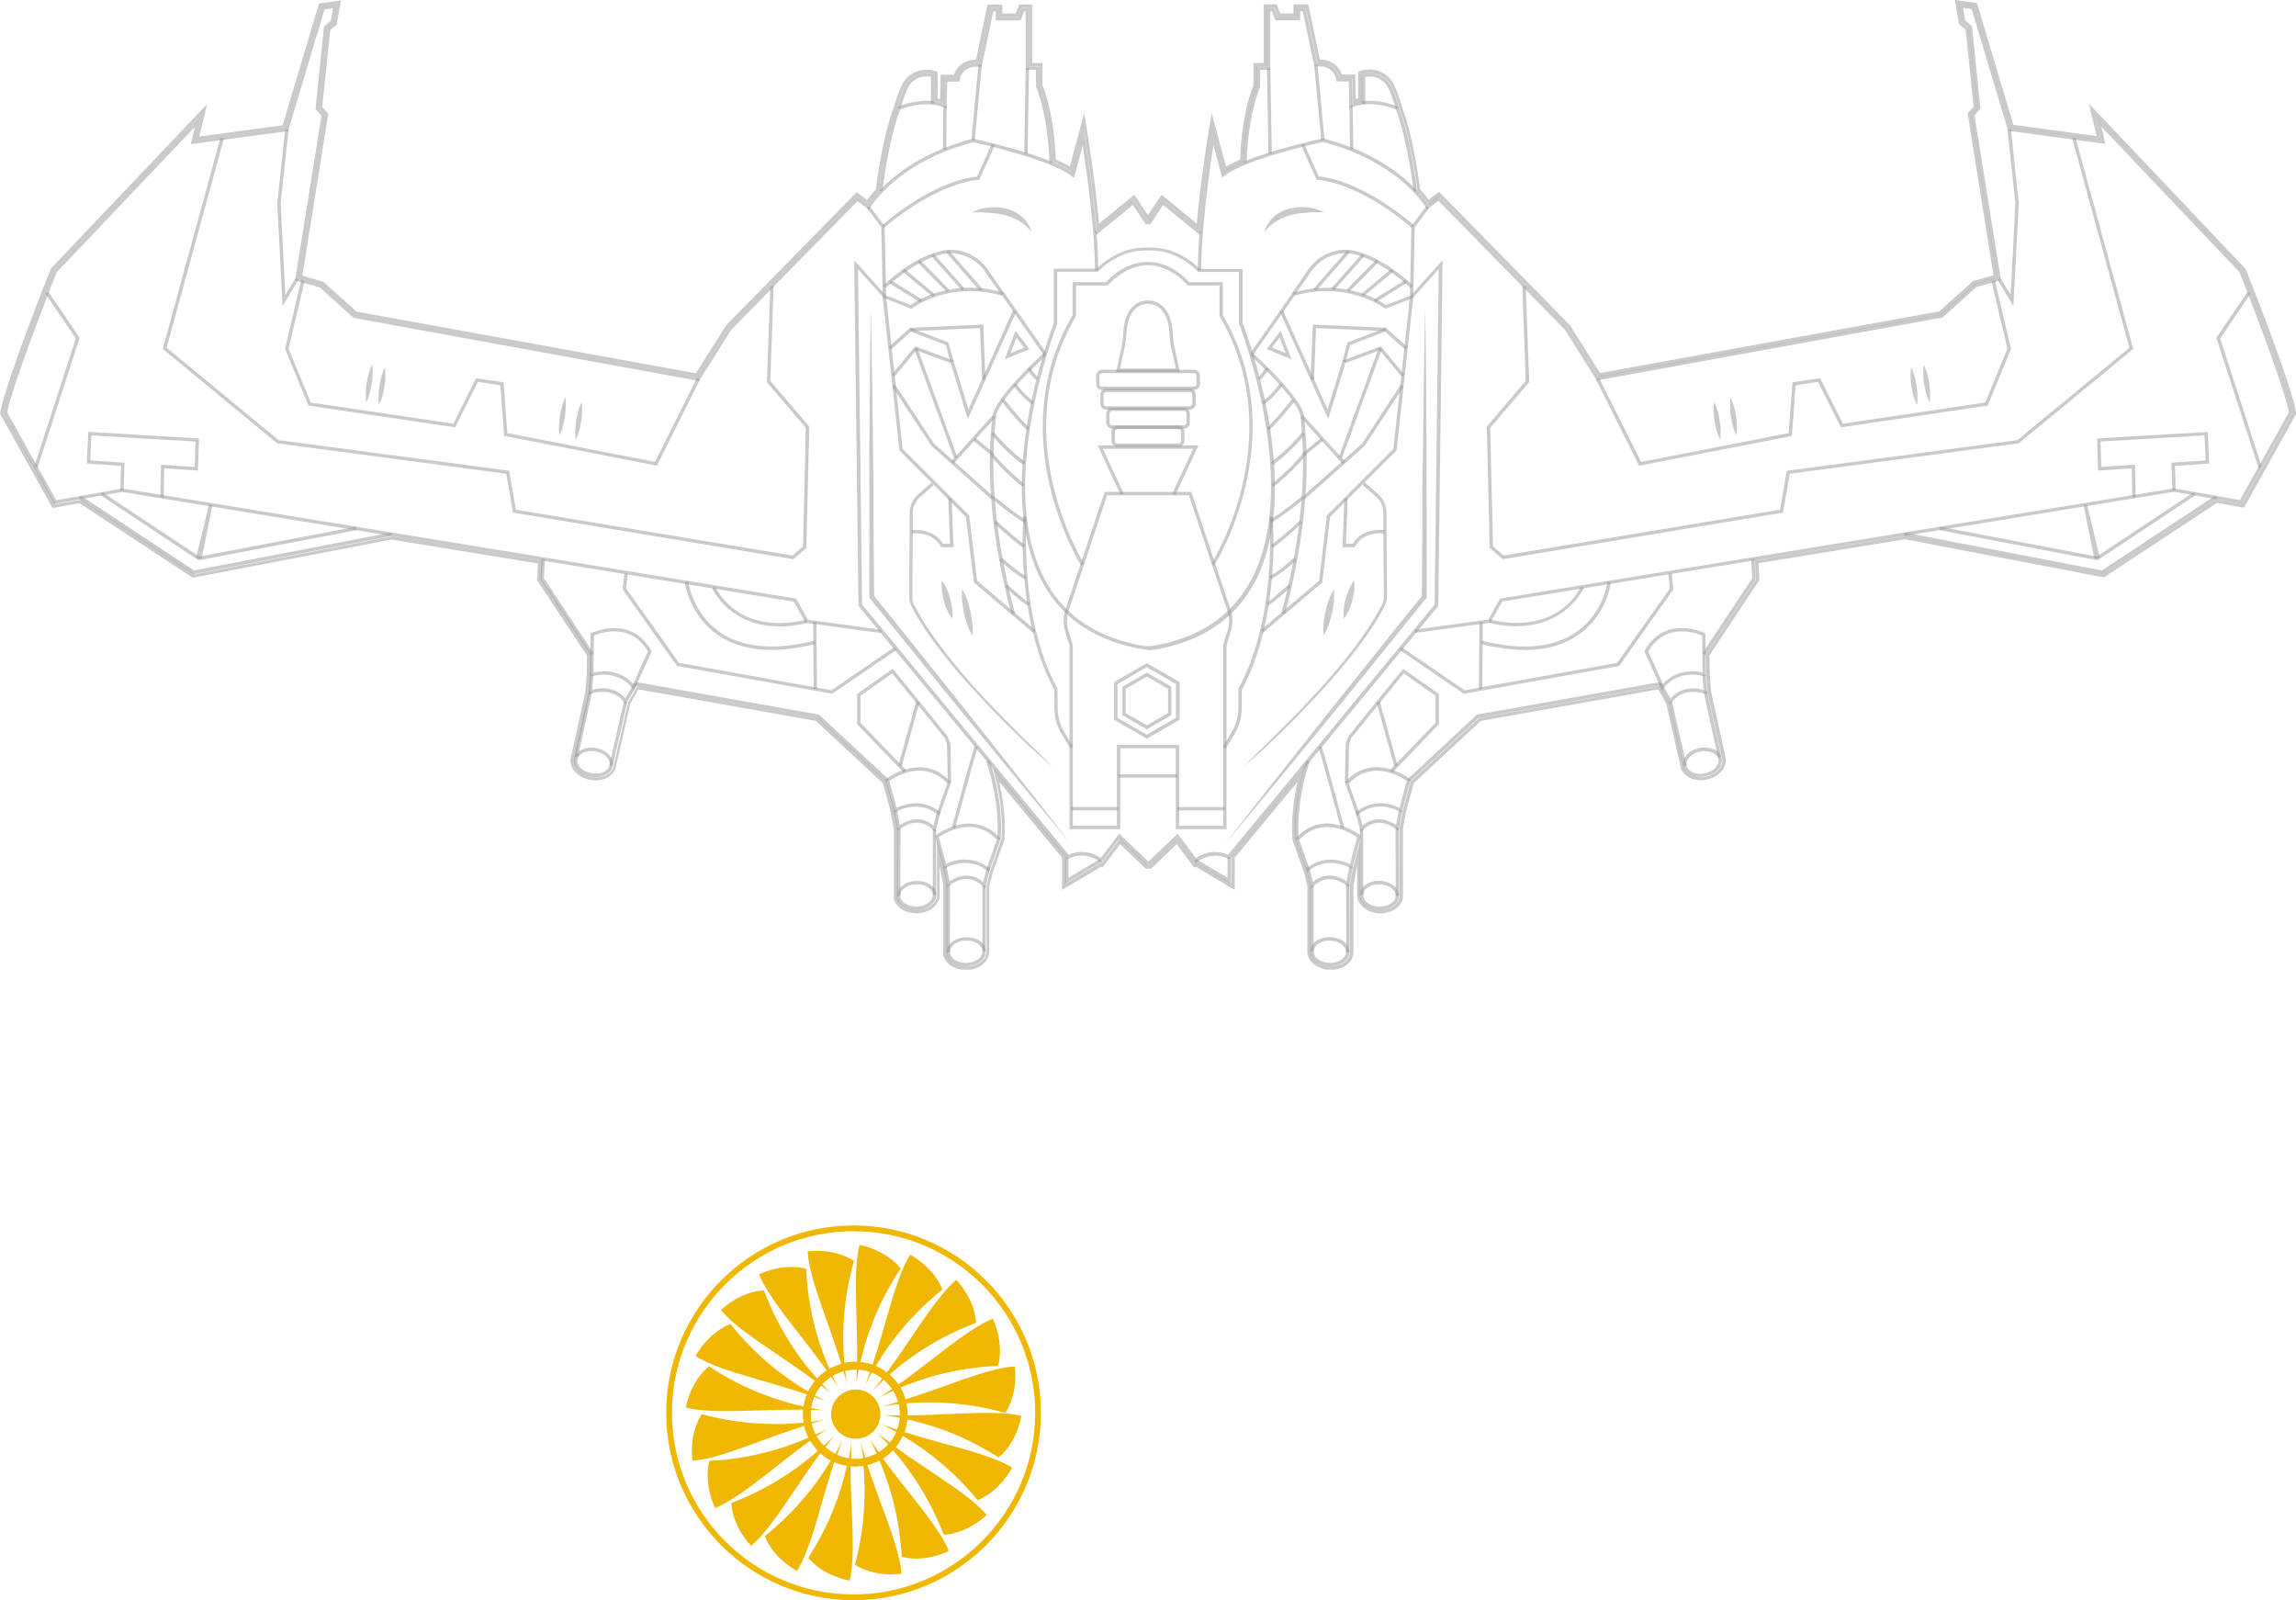 <svg xmlns="http://www.w3.org/2000/svg" fill="none" viewBox="0 0 386 269" height="269" width="386">
<g clip-path="url(#clip0_19045_279)">
<path fill="#EFB700" d="M167.897 244.994C169.338 243.82 170.388 242.05 170.965 240.588C171.541 239.126 171.706 237.994 171.726 238.015C169.729 237.541 167.279 237.479 164.726 237.52C162.173 237.562 159.538 237.726 157.129 237.809C155.462 237.891 153.917 237.912 152.6 237.932C152.6 237.87 152.6 237.809 152.6 237.726C152.6 237.088 152.517 236.47 152.394 235.894C157.891 235.441 163.512 235.976 169.009 237.5C170.038 235.956 170.532 233.979 170.656 232.415C170.779 230.829 170.615 229.697 170.615 229.697C168.556 229.82 166.188 230.479 163.779 231.262C161.35 232.065 158.879 232.991 156.615 233.773C155.009 234.35 153.506 234.823 152.25 235.235C152.044 234.535 151.756 233.876 151.385 233.259C156.512 231.097 162.05 229.841 167.794 229.615C168.288 227.823 168.144 225.785 167.794 224.241C167.423 222.697 166.909 221.688 166.909 221.688C164.994 222.45 162.956 223.809 160.897 225.312C158.838 226.815 156.759 228.462 154.844 229.923C153.465 230.994 152.167 231.941 151.056 232.723C150.623 232.106 150.129 231.55 149.573 231.056C153.773 227.37 158.673 224.406 164.088 222.368C164.006 220.515 163.223 218.62 162.4 217.303C161.576 215.965 160.773 215.162 160.773 215.162C159.209 216.479 157.685 218.415 156.182 220.494C154.7 222.573 153.238 224.797 151.879 226.773C150.87 228.276 149.903 229.615 149.1 230.706C148.523 230.273 147.906 229.903 147.247 229.615C150.109 224.776 153.897 220.412 158.426 216.788C157.767 215.038 156.45 213.494 155.235 212.465C154.041 211.435 153.012 210.92 153.012 210.92C151.92 212.67 151.076 214.976 150.294 217.406C149.532 219.835 148.832 222.409 148.153 224.694C147.638 226.465 147.123 228.091 146.691 229.409C146.053 229.182 145.373 229.018 144.653 228.956C145.909 223.438 148.173 218.106 151.426 213.226C150.273 211.765 148.523 210.694 147.082 210.076C145.62 209.459 144.509 209.294 144.509 209.273C143.994 211.27 143.891 213.72 143.891 216.273C143.891 218.826 144.015 221.462 144.056 223.87C144.117 225.765 144.117 227.494 144.097 228.894C143.994 228.894 143.912 228.894 143.809 228.894C143.17 228.894 142.553 228.956 141.956 229.1C141.441 223.438 141.956 217.632 143.562 211.97C142.017 210.941 140.041 210.447 138.476 210.323C136.912 210.179 135.759 210.365 135.779 210.365C135.903 212.423 136.562 214.791 137.344 217.22C138.126 219.65 139.053 222.12 139.835 224.406C140.473 226.218 141.029 227.906 141.441 229.265C140.741 229.47 140.062 229.738 139.444 230.109C137.138 224.879 135.779 219.176 135.532 213.288C133.741 212.794 131.703 212.959 130.159 213.329C128.635 213.7 127.606 214.215 127.606 214.215C128.388 216.129 129.747 218.168 131.25 220.206C132.773 222.265 134.42 224.323 135.882 226.218C137.076 227.762 138.147 229.203 138.97 230.356C138.373 230.747 137.838 231.2 137.365 231.735C133.556 227.453 130.509 222.45 128.429 216.912C126.576 216.994 124.682 217.776 123.344 218.6C122.006 219.423 121.203 220.226 121.203 220.226C122.52 221.812 124.456 223.335 126.515 224.818C128.594 226.3 130.797 227.762 132.773 229.12C134.4 230.212 135.841 231.262 136.994 232.126C136.541 232.662 136.17 233.259 135.862 233.918C130.92 231.015 126.494 227.185 122.809 222.573C121.059 223.232 119.515 224.55 118.485 225.744C117.456 226.938 116.941 227.968 116.941 227.968C118.691 229.059 120.976 229.923 123.406 230.685C125.835 231.447 128.388 232.168 130.694 232.847C132.567 233.382 134.276 233.938 135.635 234.391C135.367 235.029 135.182 235.709 135.079 236.429C129.5 235.194 124.106 232.95 119.206 229.676C117.744 230.829 116.673 232.579 116.076 234.041C115.479 235.503 115.294 236.615 115.294 236.615C117.291 237.109 119.741 237.212 122.294 237.212C124.847 237.212 127.482 237.068 129.891 237.026C131.826 236.965 133.597 236.965 135.017 236.965C134.997 237.212 134.976 237.479 134.976 237.726C134.976 238.22 135.017 238.694 135.1 239.147C129.459 239.723 123.653 239.25 117.97 237.726C116.962 239.27 116.467 241.268 116.365 242.832C116.241 244.418 116.426 245.55 116.426 245.55C118.485 245.406 120.853 244.726 123.262 243.903C125.67 243.079 128.162 242.132 130.406 241.329C132.197 240.67 133.844 240.135 135.182 239.703C135.347 240.403 135.594 241.062 135.903 241.679C130.735 243.944 125.094 245.303 119.267 245.57C118.773 247.362 118.959 249.42 119.329 250.944C119.7 252.468 120.235 253.497 120.235 253.497C122.15 252.715 124.167 251.356 126.226 249.832C128.265 248.309 130.344 246.641 132.238 245.179C133.7 244.026 135.059 243.018 136.191 242.194C136.562 242.812 136.994 243.388 137.488 243.903C133.267 247.609 128.367 250.594 122.953 252.653C123.035 254.506 123.817 256.4 124.641 257.718C125.465 259.056 126.267 259.859 126.267 259.859C127.832 258.541 129.356 256.606 130.838 254.526C132.32 252.447 133.762 250.244 135.12 248.247C136.129 246.744 137.097 245.406 137.9 244.294C138.435 244.768 139.032 245.179 139.67 245.529C136.809 250.306 133.082 254.629 128.573 258.232C129.232 259.962 130.55 261.526 131.765 262.535C132.959 263.565 133.988 264.079 133.988 264.079C135.079 262.329 135.923 260.023 136.706 257.594C137.467 255.165 138.167 252.591 138.847 250.306C139.341 248.618 139.815 247.073 140.247 245.797C140.906 246.085 141.626 246.291 142.367 246.415C141.173 251.829 139.012 257.059 135.882 261.876C137.056 263.318 138.826 264.368 140.267 264.944C141.729 265.541 142.862 265.706 142.841 265.706C143.315 263.709 143.397 261.259 143.356 258.706C143.315 256.153 143.17 253.518 143.088 251.109C143.026 249.4 142.985 247.815 142.985 246.497C143.232 246.518 143.479 246.538 143.726 246.538C144.22 246.538 144.694 246.476 145.167 246.415C145.662 251.891 145.209 257.532 143.726 263.029C145.27 264.038 147.267 264.512 148.832 264.615C150.397 264.738 151.55 264.532 151.55 264.553C151.406 262.494 150.706 260.147 149.903 257.718C149.079 255.309 148.132 252.838 147.309 250.573C146.732 249.009 146.238 247.526 145.826 246.291C146.547 246.106 147.226 245.859 147.844 245.529C150.006 250.573 151.303 256.05 151.591 261.712C153.382 262.185 155.441 262.02 156.965 261.629C158.488 261.259 159.517 260.723 159.517 260.723C158.735 258.829 157.356 256.791 155.832 254.753C154.309 252.715 152.62 250.656 151.159 248.762C150.129 247.465 149.223 246.25 148.441 245.2C149.059 244.809 149.635 244.335 150.129 243.8C153.732 247.938 156.635 252.735 158.673 258.006C160.526 257.903 162.4 257.12 163.738 256.297C165.076 255.473 165.879 254.65 165.879 254.65C164.541 253.085 162.606 251.562 160.526 250.1C158.447 248.638 156.223 247.176 154.247 245.838C152.888 244.932 151.632 244.047 150.603 243.285C151.076 242.709 151.467 242.07 151.776 241.37C156.491 244.15 160.773 247.794 164.356 252.179C166.085 251.5 167.629 250.162 168.638 248.947C169.647 247.732 170.162 246.703 170.162 246.703C168.412 245.632 166.085 244.809 163.656 244.068C161.206 243.326 158.653 242.668 156.347 242.009C154.762 241.576 153.3 241.123 152.065 240.732C152.312 240.053 152.476 239.353 152.559 238.612C157.912 239.785 163.12 241.926 167.897 245.015V244.994ZM151.282 237.932C149.573 237.932 148.523 237.891 148.523 237.891C149.45 238.015 150.356 238.159 151.262 238.323C151.2 239.023 151.056 239.682 150.829 240.32C149.182 239.785 148.173 239.415 148.173 239.415C149.017 239.806 149.862 240.259 150.685 240.712C150.397 241.37 150.026 241.968 149.594 242.503C148.194 241.473 147.35 240.794 147.35 240.773C148.029 241.432 148.688 242.112 149.326 242.791C148.853 243.306 148.317 243.738 147.741 244.109C146.732 242.709 146.135 241.803 146.135 241.803C146.588 242.626 147 243.47 147.391 244.315C146.794 244.644 146.156 244.87 145.497 245.035C144.982 243.429 144.715 242.4 144.715 242.4C144.879 243.306 145.003 244.212 145.126 245.118C144.694 245.2 144.262 245.241 143.829 245.241C143.582 245.241 143.335 245.241 143.088 245.2C143.088 243.553 143.15 242.523 143.15 242.523C143.026 243.388 142.882 244.273 142.717 245.138C142.017 245.035 141.359 244.829 140.741 244.562C141.256 243.059 141.606 242.153 141.606 242.153C141.235 242.915 140.844 243.676 140.432 244.397C139.835 244.088 139.279 243.697 138.785 243.244C139.691 242.029 140.267 241.309 140.267 241.309C139.712 241.885 139.115 242.462 138.517 243.018C138.044 242.544 137.653 242.009 137.303 241.432C138.476 240.588 139.217 240.115 139.217 240.115C138.538 240.485 137.838 240.815 137.138 241.144C136.85 240.568 136.603 239.95 136.479 239.291C137.817 238.879 138.62 238.673 138.62 238.673C137.9 238.797 137.159 238.92 136.417 239.003C136.335 238.591 136.294 238.159 136.294 237.726C136.294 237.479 136.294 237.232 136.335 236.985C137.673 237.006 138.497 237.047 138.497 237.068C137.797 236.965 137.076 236.841 136.376 236.697C136.459 236.038 136.644 235.42 136.891 234.823C138.126 235.256 138.867 235.544 138.867 235.544C138.229 235.235 137.612 234.906 137.015 234.576C137.282 233.979 137.632 233.423 138.065 232.929C139.115 233.712 139.712 234.226 139.712 234.226C139.217 233.753 138.723 233.238 138.25 232.723C138.682 232.229 139.197 231.797 139.732 231.447C140.494 232.538 140.926 233.197 140.926 233.197C140.597 232.579 140.288 231.941 139.979 231.303C140.556 230.973 141.153 230.706 141.812 230.52C142.182 231.818 142.388 232.62 142.388 232.62C142.265 231.9 142.162 231.179 142.079 230.459C142.635 230.335 143.212 230.253 143.788 230.253C143.87 230.253 143.953 230.253 144.056 230.253C144.015 231.653 143.973 232.497 143.973 232.497C144.076 231.756 144.22 230.994 144.365 230.253C145.023 230.294 145.662 230.438 146.259 230.644C145.785 232.023 145.456 232.847 145.456 232.847C145.806 232.126 146.176 231.447 146.547 230.747C147.185 230.994 147.762 231.323 148.297 231.735C147.37 232.95 146.794 233.691 146.794 233.691C147.37 233.094 147.967 232.518 148.565 231.962C149.1 232.415 149.573 232.929 149.965 233.506C148.647 234.412 147.823 234.947 147.823 234.947C148.585 234.535 149.367 234.165 150.15 233.815C150.5 234.391 150.788 235.009 150.973 235.668C149.388 236.141 148.4 236.409 148.4 236.409C149.285 236.265 150.17 236.141 151.076 236.038C151.2 236.594 151.282 237.17 151.282 237.768C151.282 237.829 151.282 237.912 151.282 237.973V237.932Z"></path>
<path fill="#EFB700" d="M143.871 233.588C141.585 233.588 139.732 235.441 139.732 237.726C139.732 240.012 141.585 241.865 143.871 241.865C146.156 241.865 148.009 240.012 148.009 237.726C148.009 235.441 146.156 233.588 143.871 233.588Z"></path>
<path fill="#EFB700" d="M143.5 269C126.124 269 112 254.876 112 237.5C112 220.124 126.124 206 143.5 206C160.876 206 175 220.124 175 237.5C175 254.876 160.876 269 143.5 269ZM143.5 206.968C126.659 206.968 112.968 220.659 112.968 237.5C112.968 254.341 126.659 268.032 143.5 268.032C160.341 268.032 174.032 254.341 174.032 237.5C174.032 220.659 160.341 206.968 143.5 206.968Z"></path>
</g>
<g clip-path="url(#clip1_19045_279)">
<path fill-opacity="0.5" fill="#949598" d="M329.351 0.665L331.91 1.024L338.028 21.472L353.208 23.52L352.21 19.348L377.015 45.504C377.322 46.246 384.285 63.777 385.411 69.279V69.382L385.386 69.484L376.913 84.712L372.561 83.944L353.516 96.484H353.413L320.237 90.086L295.023 94.207L295.202 97.355L286.806 110.023L286.857 113.376L287.062 116.344L289.442 127.221H289.417C289.417 127.221 289.494 127.426 289.519 127.554C289.775 128.885 288.521 130.241 286.755 130.574C286.473 130.625 286.191 130.651 285.935 130.651C284.502 130.651 283.273 129.909 283.068 128.808L280.637 118.085L279.049 115.295L248.664 120.695L237.145 131.393L235.839 136.256L235.276 139.25V150.639H235.302C235.25 151.944 233.817 152.968 232.076 152.968C232.025 152.968 231.974 152.968 231.923 152.968C230.105 152.916 228.672 151.765 228.697 150.434V141.246L227.494 145.751L226.931 148.745V160.134H226.956C226.956 160.799 226.547 161.413 225.907 161.848C225.318 162.258 224.55 162.463 223.731 162.463C223.68 162.463 223.629 162.463 223.577 162.463C222.707 162.437 221.914 162.155 221.299 161.695C220.685 161.209 220.326 160.569 220.352 159.903V148.873L219.738 146.365L217.843 141.016H217.869C217.792 140.197 217.434 135.539 219.328 129.038L206.938 144.061H207.041V148.54L201.051 144.983L200.974 145.034L197.953 141.016L193.346 145.418H192.885L188.277 141.016L185.256 145.034L185.18 144.983L179.19 148.54V144.061H179.292L166.902 129.038C168.797 135.539 168.438 140.171 168.361 140.99H168.387L166.493 146.365L165.878 148.873V159.903C165.878 160.569 165.571 161.209 164.931 161.695C164.317 162.155 163.523 162.437 162.653 162.463C162.602 162.463 162.551 162.463 162.499 162.463C161.68 162.463 160.938 162.258 160.324 161.848C159.658 161.413 159.3 160.799 159.274 160.134V148.745L158.736 145.751L157.533 141.246V150.434C157.559 151.765 156.125 152.916 154.308 152.968C154.257 152.968 154.205 152.968 154.154 152.968C152.414 152.968 150.954 151.944 150.929 150.639V139.25L150.391 136.256L149.086 131.393L137.566 120.695L107.181 115.295L105.594 118.085L103.162 128.834C102.932 129.934 101.729 130.676 100.295 130.676C100.013 130.676 99.757 130.651 99.476 130.6C98.631 130.446 97.863 130.037 97.351 129.499C96.814 128.911 96.583 128.245 96.711 127.58C96.711 127.477 96.762 127.375 96.814 127.247L99.194 116.37L99.399 113.427L99.45 110.074L91.054 97.406L91.233 94.258L66.019 90.138L32.74 96.536L13.695 83.995L9.343 84.763L0.589 69.382V69.279C1.741 63.777 8.704 46.246 9.011 45.504L9.062 45.401L33.816 19.374L32.817 23.545L47.997 21.498L54.115 1.049L56.675 0.691L56.163 3.737L55.037 4.735L53.629 18.145L54.627 19.297L50.25 46.732L54.038 47.807L59.721 52.9L117.292 63.368L122.489 55.101L144.12 33.04L145.912 34.422C146.193 34.013 146.782 33.168 147.78 32.093C147.78 31.889 148.779 23.545 150.826 18.12C150.878 17.966 151.287 16.328 152.055 14.639C152.721 13.18 154.205 12.259 155.767 12.259C156.125 12.259 156.509 12.31 156.868 12.412L157.073 12.464V17.019C157.584 17.096 158.096 17.198 158.608 17.378L158.711 13.104H160.835C160.912 12.694 161.168 11.926 161.885 11.338C162.499 10.826 163.293 10.57 164.266 10.57C164.368 10.57 164.47 10.57 164.573 10.57L166.518 1.305H167.977V2.815H171.203L171.766 1.305H172.995V11.158H174.71V14.409C174.966 14.972 176.681 19.067 176.988 27.205C178.294 27.742 179.446 28.331 180.239 28.92L182.185 21.677L182.389 22.982C182.389 22.982 183.721 31.07 184.361 38.722L190.607 33.603L192.962 37.135H193.09L195.445 33.603L201.691 38.747C202.305 31.095 203.636 23.11 203.662 23.008L203.867 21.703L205.812 28.945C206.631 28.357 207.758 27.794 209.063 27.231C209.345 19.118 211.085 14.997 211.341 14.434V11.184H213.056V1.331H214.285L214.848 2.841H218.074V1.331H219.533L221.478 10.595C221.478 10.595 221.709 10.595 221.811 10.595C222.784 10.595 223.577 10.851 224.192 11.363C224.909 11.952 225.165 12.745 225.241 13.129H227.366L227.468 17.403C227.98 17.224 228.492 17.122 229.004 17.045V12.489L229.209 12.438C229.568 12.336 229.951 12.284 230.31 12.284C231.871 12.284 233.356 13.18 234.022 14.665C234.79 16.328 235.199 17.966 235.25 18.12C237.298 23.545 238.271 31.889 238.297 32.093C239.295 33.168 239.909 34.013 240.165 34.422L241.957 33.04L263.639 55.152L268.784 63.368L326.355 52.9L332.038 47.807L335.827 46.732L331.45 19.297L332.448 18.145L331.04 4.735L329.914 3.737L329.402 0.691M328.659 0L328.787 0.768L329.299 3.813V4.018L329.479 4.146L330.451 4.991L331.808 17.915L330.963 18.862L330.784 19.067L330.835 19.323L335.136 46.272L331.808 47.219H331.68L331.578 47.346L326.023 52.337L268.989 62.702L264.049 54.82V54.768L263.972 54.717L242.29 32.605L241.932 32.247L241.522 32.554L240.191 33.578C239.858 33.143 239.397 32.528 238.732 31.812C238.578 30.506 237.605 23.033 235.686 17.915C235.609 17.633 235.174 16.047 234.431 14.383C233.689 12.745 232.025 11.67 230.207 11.67C229.772 11.67 229.363 11.722 228.953 11.849L228.748 11.901L228.339 12.029V16.533C228.211 16.558 228.057 16.584 227.929 16.635L227.852 13.104V12.54H225.6C225.421 12.054 225.113 11.414 224.499 10.902C223.808 10.339 222.938 10.032 221.888 10.007L220.045 1.203L219.942 0.742H217.459V2.252H215.207L214.772 1.1L214.644 0.742H212.442V10.595H210.727V14.306C210.317 15.279 208.782 19.297 208.474 26.821C207.553 27.231 206.759 27.614 206.119 27.998L204.379 21.523L203.713 18.99L203.278 21.575L203.073 22.88C203.073 22.88 201.844 30.251 201.204 37.596L195.777 33.143L195.291 32.733L194.933 33.245L192.987 36.163L191.042 33.245L190.683 32.733L190.197 33.143L184.77 37.596C184.105 30.251 182.901 22.957 182.901 22.88L182.697 21.575L182.261 18.99L181.596 21.523L179.855 27.998C179.215 27.614 178.422 27.231 177.5 26.821C177.193 19.271 175.657 15.279 175.247 14.306V10.595H173.532V0.768H171.331L171.203 1.126L170.768 2.278H168.515V0.768H166.032L165.93 1.228L164.087 10.032C163.037 10.032 162.167 10.365 161.475 10.928C160.861 11.44 160.528 12.08 160.375 12.566H158.122V13.129L158.045 16.661C157.917 16.635 157.789 16.61 157.636 16.584V12.08L157.226 11.952L157.021 11.901C156.612 11.773 156.177 11.722 155.767 11.722C153.949 11.722 152.286 12.771 151.543 14.434C150.801 16.072 150.366 17.685 150.289 17.966C148.369 23.033 147.396 30.558 147.243 31.863C146.577 32.58 146.116 33.168 145.784 33.629L144.452 32.605L144.043 32.298L143.684 32.656L122.054 54.717L122.003 54.768V54.82L116.985 62.753L59.952 52.388L54.397 47.398L54.294 47.321H54.166L50.839 46.348L55.139 19.399L55.19 19.143L55.011 18.939L54.166 17.992L55.523 5.067L56.496 4.223L56.65 4.095V3.89L57.187 0.845L57.315 0.077L56.547 0.179L53.987 0.537L53.629 0.589L53.526 0.947L47.511 21.063L33.508 22.957L34.328 19.578L34.814 17.505L33.355 19.041L8.652 45.043V45.094L8.575 45.145L8.524 45.248V45.299L8.473 45.35C8.166 46.093 1.178 63.649 0.051 69.228V69.331L0 69.535L0.102 69.715L8.627 85.045L8.831 85.403L9.241 85.326L13.362 84.584L32.203 96.996L32.408 97.124L32.638 97.073L65.814 90.701L90.44 94.719L90.286 97.355V97.534L90.388 97.687L98.682 110.202L98.631 113.35L98.426 116.242L96.046 127.068L95.994 127.273C95.994 127.273 95.995 127.349 95.969 127.401C95.969 127.401 95.969 127.401 95.969 127.426L95.918 127.605C95.841 128.373 96.122 129.166 96.737 129.806C97.351 130.446 98.196 130.907 99.169 131.086C99.476 131.137 99.809 131.188 100.116 131.188C101.626 131.188 102.88 130.497 103.367 129.422H103.418L103.546 128.885L105.978 118.238L107.335 115.884L137.157 121.182L148.446 131.675L149.7 136.358L150.263 139.276V150.613H150.238V151.176H150.314C150.673 152.533 152.183 153.531 154.026 153.531C154.077 153.531 154.129 153.531 154.18 153.531C156.049 153.48 157.584 152.379 157.892 150.997H157.943V150.511C157.943 150.511 157.943 150.485 157.943 150.46V145.571L158.02 145.878L158.583 148.796V160.134H158.557V160.697H158.634C158.788 161.336 159.223 161.9 159.863 162.335C160.554 162.795 161.424 163.051 162.346 163.051C162.397 163.051 162.448 163.051 162.525 163.051C163.498 163.026 164.419 162.718 165.136 162.181C165.904 161.592 166.314 160.799 166.314 159.929V149.001L166.928 146.595L168.822 141.272L168.925 140.965L168.848 140.862C168.95 139.736 169.078 136.256 168.003 131.444L178.55 144.189V149.589L179.42 149.078L185.103 145.699L185.333 145.853L185.666 145.418L188.303 141.912L192.45 145.878L192.603 146.032H193.525L193.678 145.878L197.825 141.912L200.462 145.418L200.795 145.853L201.025 145.699L206.708 149.078L207.578 149.589V144.189L218.125 131.444C217.05 136.256 217.178 139.711 217.28 140.837L217.203 140.939L217.306 141.246L219.2 146.569L219.789 148.975V159.929C219.789 160.773 220.173 161.567 220.966 162.155C221.658 162.693 222.579 163 223.577 163.026C223.629 163.026 223.68 163.026 223.757 163.026C224.678 163.026 225.549 162.77 226.24 162.309C227.059 161.772 227.52 160.978 227.545 160.134V160.082V148.77L228.083 145.853L228.16 145.546V150.408C228.108 152.046 229.798 153.454 231.923 153.531C231.974 153.531 232.025 153.531 232.076 153.531C234.15 153.531 235.814 152.251 235.865 150.639V150.588V139.276L236.402 136.358L237.657 131.675L248.946 121.182L278.768 115.884L280.125 118.238L282.531 128.859V128.911C282.531 128.936 282.531 128.962 282.531 128.987L282.633 129.397H282.684C283.171 130.446 284.425 131.163 285.935 131.163C286.243 131.163 286.55 131.137 286.883 131.06C288.879 130.676 290.287 129.141 290.134 127.58L290.082 127.401C290.082 127.401 290.082 127.401 290.082 127.375C290.082 127.349 290.082 127.298 290.082 127.273L290.031 127.017L287.651 116.191L287.446 113.299L287.395 110.151L295.689 97.636L295.791 97.483V97.303L295.637 94.668L320.263 90.649L353.336 96.996H353.439L353.669 97.073L353.874 96.945L372.714 84.533L376.836 85.275L377.245 85.352L377.45 84.993L385.923 69.766L385.974 69.663L386.077 69.484L386.026 69.279V69.177C384.899 63.777 378.32 47.167 377.578 45.299L377.527 45.197L377.45 45.12L352.645 18.964L351.186 17.429L351.672 19.502L352.492 22.88L338.489 20.986L332.474 0.87L332.371 0.512L332.013 0.461L329.453 0.102L328.685 0L328.659 0Z"></path>
<path fill-opacity="0.5" fill="#949598" d="M148.088 106.414L135.442 104.7L133.445 101.142L20.505 82.69L9.139 84.712L0.589 69.382V69.279C1.741 63.777 8.704 46.246 9.011 45.504L9.062 45.401L33.816 19.374L32.817 23.545L47.997 21.498L54.115 1.049L56.675 0.691L56.163 3.736L55.037 4.735L53.629 18.145L54.627 19.297V19.425L50.25 46.732L54.039 47.807L59.721 52.9L117.292 63.367L122.489 55.101L144.12 33.04L145.912 34.422C146.859 32.989 151.748 26.386 163.523 23.34H163.6H163.677C164.215 23.443 176.246 26.079 180.214 28.945L182.159 21.703L182.364 23.008C182.364 23.136 184.642 36.751 184.642 45.478H184.079C184.079 38.389 182.569 28.049 182.031 24.415L180.546 29.943L180.214 29.662C176.886 26.872 164.65 24.134 163.626 23.904C150.724 27.256 146.296 34.908 146.244 34.985L146.091 35.267L144.171 33.808L122.899 55.485L117.548 64.007H117.369L59.44 53.438L53.757 48.319L49.61 47.142L54.039 19.45L53.04 18.324L54.474 4.453L55.626 3.455L55.984 1.382L54.55 1.587L48.432 22.035L32.075 24.236L32.766 21.319L9.523 45.785C9.088 46.86 2.355 63.879 1.203 69.305L9.446 84.098L20.53 82.127H20.581L133.829 100.63L135.826 104.188L148.19 105.877L148.113 106.44L148.088 106.414Z"></path>
<path fill-opacity="0.5" fill="#949598" d="M148.343 32.144L147.78 32.093C147.78 32.093 148.753 23.571 150.826 18.094L150.878 17.992L150.98 17.941C151.134 17.864 154.948 16.149 158.583 17.403L158.685 13.129H160.81C160.887 12.72 161.143 11.952 161.859 11.363C162.525 10.8 163.447 10.544 164.573 10.595L166.518 1.331H167.978V2.841H171.203L171.766 1.331H172.995V11.184H174.71V14.434C174.966 14.997 176.707 19.143 176.988 27.359H176.425C176.143 18.836 174.198 14.639 174.172 14.613V14.486L174.147 11.747H172.432V1.919H172.15L171.587 3.429H167.414V1.919H166.979L165.034 11.235H164.778C163.703 11.107 162.832 11.312 162.243 11.824C161.45 12.489 161.347 13.462 161.347 13.462V13.718H159.248L159.146 18.248L158.762 18.094C155.537 16.763 151.978 18.145 151.313 18.427C149.291 23.827 148.343 32.093 148.343 32.17V32.144Z"></path>
<path fill-opacity="0.5" fill="#949598" d="M32.535 96.51L13.26 83.79L13.567 83.304L32.638 95.896L65.788 89.523L65.89 90.086L32.535 96.51Z"></path>
<path fill-opacity="0.5" fill="#949598" d="M33.381 94.181L16.895 83.228L17.203 82.741L33.509 93.567L59.85 88.551L59.952 89.114L33.381 94.181Z"></path>
<path fill-opacity="0.5" fill="#949598" d="M6.297 78.646L5.76 78.467L12.748 56.893L7.654 49.368L8.14 49.036L13.388 56.79L6.297 78.646Z"></path>
<path fill-opacity="0.5" fill="#949598" d="M133.369 94.002L133.241 93.976L86.242 86.171L85.115 79.644L46.615 74.526L46.538 74.475L27.365 58.658L37.067 23.161L37.63 23.315L28.005 58.454L46.846 73.989L85.602 79.133L86.728 85.684L133.215 93.388L135.007 91.852L135.468 71.915L128.94 64.238L129.503 48.063L130.066 48.089L129.503 64.033L136.057 71.711L135.57 92.108L133.369 94.002Z"></path>
<path fill-opacity="0.5" fill="#949598" d="M47.511 51.441L46.615 34.217L47.946 21.728L48.51 21.779L47.178 34.243L47.972 49.573L49.687 46.758L50.173 47.039L47.511 51.441Z"></path>
<path fill-opacity="0.5" fill="#949598" d="M110.432 78.288L110.228 78.237L84.757 73.272L84.117 64.775L80.354 64.186L76.514 71.839L51.863 68.179L47.921 58.633L50.634 47.116L51.197 47.244L48.51 58.607L52.247 67.667L76.207 71.224L80.021 63.572L84.655 64.263L85.295 72.811L110.125 77.648L117.165 63.547L117.677 63.803L110.432 78.288Z"></path>
<path fill-opacity="0.5" fill="#949598" d="M62.562 61.32C62.562 61.32 62.639 61.73 62.639 62.344C62.639 62.958 62.614 63.751 62.486 64.545C62.358 65.338 62.153 66.106 61.974 66.695C61.769 67.283 61.564 67.641 61.564 67.641C61.564 67.641 61.487 67.232 61.487 66.618C61.487 66.004 61.513 65.21 61.641 64.417C61.769 63.623 61.974 62.856 62.153 62.267C62.358 61.678 62.537 61.32 62.537 61.32H62.562Z"></path>
<path fill-opacity="0.5" fill="#949598" d="M64.713 61.755C64.713 61.755 64.79 62.165 64.79 62.779C64.79 63.393 64.764 64.186 64.636 64.98C64.508 65.773 64.303 66.541 64.124 67.13C63.919 67.718 63.715 68.076 63.715 68.076C63.715 68.076 63.638 67.667 63.638 67.053C63.638 66.439 63.663 65.645 63.791 64.852C63.919 64.058 64.124 63.291 64.303 62.702C64.508 62.113 64.687 61.755 64.687 61.755H64.713Z"></path>
<path fill-opacity="0.5" fill="#949598" d="M95.048 66.848C95.048 66.848 95.125 67.258 95.125 67.872C95.125 68.486 95.099 69.279 94.971 70.073C94.843 70.866 94.638 71.634 94.459 72.223C94.254 72.811 94.049 73.169 94.049 73.169C94.049 73.169 93.973 72.76 93.973 72.146C93.973 71.532 93.998 70.738 94.126 69.945C94.254 69.151 94.459 68.384 94.638 67.795C94.843 67.206 95.022 66.848 95.022 66.848H95.048Z"></path>
<path fill-opacity="0.5" fill="#949598" d="M97.786 67.616C97.786 67.616 97.863 68.025 97.863 68.64C97.863 69.254 97.837 70.047 97.709 70.841C97.581 71.634 97.376 72.402 97.197 72.99C96.993 73.579 96.788 73.937 96.788 73.937C96.788 73.937 96.711 73.528 96.711 72.914C96.711 72.299 96.737 71.506 96.865 70.713C96.993 69.919 97.197 69.151 97.376 68.563C97.581 67.974 97.76 67.616 97.76 67.616H97.786Z"></path>
<path fill-opacity="0.5" fill="#949598" d="M27.518 83.611L26.955 83.586L27.057 78.109L32.74 78.493L32.868 74.219L15.384 73.195L15.18 77.392L20.939 77.776L20.786 82.434L20.223 82.409L20.351 78.314L14.591 77.93L14.847 72.606L33.457 73.707L33.278 79.107L27.62 78.723L27.518 83.611Z"></path>
<path fill-opacity="0.5" fill="#949598" d="M32.971 93.772L35.147 84.763L35.71 84.891L33.892 93.976L32.971 93.772Z"></path>
<path fill-opacity="0.5" fill="#949598" d="M149.06 131.47L137.439 120.67L106.771 115.218L106.874 114.655L137.694 120.132L149.444 131.06L149.06 131.47Z"></path>
<path fill-opacity="0.5" fill="#949598" d="M99.297 110.125L90.85 97.355L91.054 93.951L91.618 94.002L91.438 97.201L99.784 109.818L99.297 110.125Z"></path>
<path fill-opacity="0.5" fill="#949598" d="M106.567 116.089L106.285 115.653C106.285 115.653 104.16 112.531 99.553 113.657L99.194 113.734L99.297 106.466L99.45 106.389C99.45 106.389 106.08 103.267 109.485 109.358L109.562 109.486L106.567 116.089ZM101.524 112.838C104.212 112.838 105.824 114.246 106.464 114.962L108.922 109.511C106.004 104.495 100.833 106.414 99.86 106.85L99.783 113.043C100.423 112.915 100.986 112.864 101.549 112.864L101.524 112.838Z"></path>
<path fill-opacity="0.5" fill="#949598" d="M105.21 118.469L104.954 118.11C102.957 115.27 99.425 116.6 99.373 116.6L98.964 116.754L99.194 113.35H99.757L99.578 115.935C100.602 115.653 103.316 115.218 105.133 117.419L106.643 114.783L107.13 115.065L105.184 118.443L105.21 118.469Z"></path>
<path fill-opacity="0.5" fill="#949598" d="M100.142 130.625C99.86 130.625 99.604 130.599 99.323 130.548C97.531 130.216 96.302 128.859 96.558 127.528C96.686 126.863 97.147 126.326 97.864 125.993C98.555 125.686 99.4 125.583 100.244 125.762C102.036 126.095 103.265 127.452 103.009 128.782C102.804 129.908 101.575 130.651 100.142 130.651V130.625ZM99.4 126.249C98.939 126.249 98.478 126.351 98.094 126.505C97.531 126.761 97.198 127.17 97.096 127.631C96.891 128.654 97.94 129.704 99.425 129.985C100.91 130.267 102.267 129.678 102.471 128.654C102.676 127.631 101.627 126.581 100.142 126.3C99.886 126.249 99.656 126.223 99.4 126.223V126.249Z"></path>
<path fill-opacity="0.5" fill="#949598" d="M99.023 116.104L96.594 127.178L97.144 127.299L99.573 116.225L99.023 116.104Z"></path>
<path fill-opacity="0.5" fill="#949598" d="M104.895 117.891L102.439 128.671L102.989 128.796L105.444 118.016L104.895 117.891Z"></path>
<path fill-opacity="0.5" fill="#949598" d="M139.896 116.626L139.794 116.6L113.812 111.943L104.673 99.069L104.98 96.408L105.543 96.459L105.262 98.916L114.144 111.431L139.768 116.037L150.366 108.795L150.699 109.255L139.896 116.626Z"></path>
<path fill-opacity="0.5" fill="#949598" d="M148.625 38.312L148.267 37.877C156.868 30.583 163.139 29.764 164.266 29.688L166.749 24.159L167.261 24.39L164.624 30.225H164.445C164.445 30.225 157.789 30.532 148.599 38.312H148.625Z"></path>
<path fill-opacity="0.5" fill="#949598" d="M163.473 35.676C163.473 35.676 164.113 35.292 165.188 35.062C165.444 35.011 165.751 34.934 166.058 34.908C166.365 34.883 166.698 34.832 167.056 34.832C167.389 34.832 167.773 34.832 168.132 34.883C168.49 34.908 168.874 35.011 169.232 35.088C169.591 35.216 169.949 35.292 170.307 35.471C170.64 35.625 170.973 35.779 171.255 36.009C171.408 36.111 171.536 36.214 171.69 36.316C171.818 36.418 171.946 36.546 172.048 36.649C172.279 36.879 172.509 37.084 172.637 37.34C172.791 37.57 172.944 37.775 173.046 37.98C173.149 38.184 173.2 38.364 173.277 38.517C173.379 38.824 173.456 38.978 173.456 38.978C173.456 38.978 173.328 38.85 173.098 38.619C172.995 38.517 172.867 38.389 172.714 38.21C172.56 38.082 172.381 37.928 172.176 37.749C171.997 37.57 171.767 37.442 171.511 37.289C171.383 37.212 171.28 37.109 171.152 37.058C171.024 37.007 170.896 36.93 170.743 36.853C170.487 36.7 170.179 36.598 169.872 36.47C169.591 36.342 169.258 36.291 168.951 36.163C168.618 36.086 168.311 36.009 167.978 35.958C167.645 35.907 167.338 35.83 167.005 35.83C166.698 35.804 166.391 35.779 166.084 35.753C165.777 35.753 165.495 35.727 165.239 35.702C164.983 35.702 164.727 35.702 164.522 35.702C164.317 35.702 164.113 35.702 163.959 35.702C163.652 35.702 163.473 35.702 163.473 35.702V35.676Z"></path>
<path fill-opacity="0.5" fill="#949598" d="M151.389 18.273L150.826 18.145C150.826 18.145 151.287 16.405 152.055 14.665C152.874 12.848 154.948 11.901 156.867 12.438L157.072 12.489V17.429H156.509V12.924C154.922 12.566 153.258 13.385 152.592 14.869C151.825 16.558 151.389 18.248 151.389 18.248V18.273Z"></path>
<path fill-opacity="0.5" fill="#949598" d="M164.496 10.856L163.314 23.546L163.875 23.598L165.057 10.908L164.496 10.856Z"></path>
<path fill-opacity="0.5" fill="#949598" d="M158.601 17.81L158.509 25.155L159.072 25.162L159.164 17.817L158.601 17.81Z"></path>
<path fill-opacity="0.5" fill="#949598" d="M131.014 105.288C127.327 105.288 124.793 104.086 123.155 102.883C120.697 101.091 119.75 98.941 119.725 98.865L120.237 98.634C120.39 98.967 124 106.901 135.544 104.162L135.672 104.725C133.957 105.135 132.396 105.314 131.014 105.314V105.288Z"></path>
<path fill-opacity="0.5" fill="#949598" d="M129.683 109.255C126.124 109.255 123.129 108.411 120.697 106.747C115.885 103.446 115.168 98.097 115.143 97.867L115.706 97.79C115.706 97.79 116.423 103.113 121.03 106.286C124.844 108.897 130.195 109.383 136.927 107.694L137.055 108.257C134.393 108.923 131.91 109.255 129.683 109.255Z"></path>
<path fill-opacity="0.5" fill="#949598" d="M137.26 104.57L136.697 104.574L136.792 115.835L137.355 115.83L137.26 104.57Z"></path>
<path fill-opacity="0.5" fill="#949598" d="M159.35 131.572L159.197 125.097L158.813 124.048L150.007 113.196L144.657 116.959V121.514L152.362 129.473L151.952 129.883L144.094 121.744V116.652L150.109 112.429L159.325 123.792L159.786 125.046L159.914 131.546L159.35 131.572Z"></path>
<path fill-opacity="0.5" fill="#949598" d="M157.892 137.202L157.585 136.895C157.585 136.895 154.897 134.311 150.647 136.435L150.34 136.588L148.855 131.035L149.009 130.907C149.009 130.907 155.127 126.249 159.786 131.419L159.888 131.546L157.892 137.202ZM153.95 135.027C155.793 135.027 157.073 135.795 157.661 136.23L159.274 131.7C157.482 129.806 155.306 129.141 152.772 129.781C151.185 130.19 149.931 130.983 149.521 131.291L150.724 135.795C151.927 135.232 153.028 135.027 153.95 135.027Z"></path>
<path fill-opacity="0.5" fill="#949598" d="M157.251 139.915L156.893 139.557C154.231 136.844 151.415 139.301 151.287 139.404L150.903 139.736L150.237 136.23L150.8 136.128L151.287 138.687C152.208 138.073 154.615 136.793 156.944 138.815L157.584 136.23L158.147 136.358L157.251 139.915Z"></path>
<path fill-opacity="0.5" fill="#949598" d="M154.027 152.968C152.286 152.968 150.852 151.944 150.801 150.639C150.75 149.282 152.209 148.156 154.027 148.08C154.897 148.054 155.716 148.259 156.356 148.694C157.022 149.129 157.38 149.743 157.406 150.408C157.406 151.074 157.098 151.714 156.458 152.2C155.844 152.661 155.05 152.942 154.18 152.968C154.129 152.968 154.078 152.968 154.027 152.968ZM154.155 148.643C154.155 148.643 154.078 148.643 154.027 148.643C152.516 148.694 151.339 149.564 151.364 150.613C151.39 151.637 152.644 152.43 154.155 152.405C154.897 152.405 155.588 152.149 156.1 151.765C156.586 151.407 156.842 150.92 156.817 150.434C156.817 149.948 156.51 149.487 156.023 149.154C155.511 148.822 154.871 148.643 154.18 148.643H154.155Z"></path>
<path fill-opacity="0.5" fill="#949598" d="M150.82 139.144L150.798 150.609L151.361 150.61L151.383 139.145L150.82 139.144Z"></path>
<path fill-opacity="0.5" fill="#949598" d="M157.38 139.352H156.816V150.408H157.38V139.352Z"></path>
<path fill-opacity="0.5" fill="#949598" d="M166.236 146.672L165.929 146.365C165.929 146.365 163.241 143.78 158.992 145.904L158.685 146.057L157.2 140.504L157.354 140.376C157.354 140.376 163.472 135.718 168.131 140.888L168.233 141.016L166.236 146.672ZM162.294 144.496C164.137 144.496 165.417 145.264 165.98 145.699L167.593 141.169C165.801 139.275 163.625 138.61 161.091 139.25C159.504 139.659 158.25 140.453 157.84 140.734L159.043 145.239C160.246 144.675 161.347 144.471 162.269 144.471L162.294 144.496Z"></path>
<path fill-opacity="0.5" fill="#949598" d="M165.597 149.385L165.239 149.026C162.576 146.314 159.761 148.77 159.633 148.873L159.249 149.205L158.583 145.699L159.146 145.597L159.633 148.156C160.554 147.542 162.96 146.262 165.29 148.284L165.93 145.699L166.493 145.827L165.623 149.385H165.597Z"></path>
<path fill-opacity="0.5" fill="#949598" d="M162.371 162.437C160.631 162.437 159.171 161.413 159.146 160.108C159.095 158.752 160.554 157.626 162.371 157.549C163.242 157.523 164.061 157.728 164.701 158.163C165.366 158.598 165.725 159.212 165.75 159.878C165.801 161.234 164.342 162.36 162.525 162.437C162.474 162.437 162.422 162.437 162.371 162.437ZM162.499 158.112C162.499 158.112 162.422 158.112 162.371 158.112C160.861 158.163 159.683 159.033 159.709 160.082C159.735 161.106 160.989 161.925 162.499 161.874C164.01 161.823 165.187 160.953 165.161 159.903C165.161 159.417 164.854 158.956 164.368 158.624C163.856 158.291 163.216 158.112 162.525 158.112H162.499Z"></path>
<path fill-opacity="0.5" fill="#949598" d="M159.156 148.606L159.134 160.071L159.697 160.072L159.719 148.607L159.156 148.606Z"></path>
<path fill-opacity="0.5" fill="#949598" d="M165.725 148.847H165.162V159.903H165.725V148.847Z"></path>
<path fill-opacity="0.5" fill="#949598" d="M154.032 117.927L151.043 128.652L151.585 128.803L154.574 118.078L154.032 117.927Z"></path>
<path fill-opacity="0.5" fill="#949598" d="M168.208 141.144L167.645 141.067C167.645 141.067 168.336 135.641 165.827 127.989L166.365 127.81C168.925 135.59 168.208 141.093 168.208 141.144Z"></path>
<path fill-opacity="0.5" fill="#949598" d="M160.58 139.224L160.042 139.071C160.042 139.071 162.807 128.808 163.831 125.43L164.368 125.583C163.344 128.962 160.605 139.122 160.58 139.224Z"></path>
<path fill-opacity="0.5" fill="#949598" d="M179.062 148.566V144.087H179.625V147.568L184.924 144.394L185.205 144.88L179.062 148.566Z"></path>
<path fill-opacity="0.5" fill="#949598" d="M179.958 125.839L178.499 123.434C177.68 122.103 177.27 120.593 177.27 119.032V115.986C170.614 103.753 172.048 86.99 172.048 86.81L172.611 86.862C172.611 87.041 171.178 103.676 177.782 115.781V115.833L177.808 119.006C177.808 120.465 178.217 121.872 178.96 123.101L180.419 125.507L179.932 125.814L179.958 125.839Z"></path>
<path fill-opacity="0.5" fill="#949598" d="M192.808 124.176L187.305 121.002V114.655L192.808 111.482L198.312 114.655V121.002L192.808 124.176ZM187.868 120.67L192.783 123.51L197.698 120.67V114.988L192.783 112.147L187.868 114.988V120.67Z"></path>
<path fill-opacity="0.5" fill="#949598" d="M192.808 122.589L188.687 120.209V115.449L192.808 113.069L196.929 115.449V120.209L192.808 122.589ZM189.25 119.876L192.808 121.924L196.366 119.876V115.781L192.808 113.734L189.25 115.781V119.876Z"></path>
<path fill-opacity="0.5" fill="#949598" d="M188.047 135.667H180.086V136.23H188.047V135.667Z"></path>
<path fill-opacity="0.5" fill="#949598" d="M168.362 49.624L165.597 45.632C163.985 43.303 161.118 42.126 158.481 42.714C153.668 43.789 148.907 48.396 148.856 48.447L148.446 48.037C148.651 47.833 153.361 43.252 158.353 42.151C161.22 41.511 164.317 42.791 166.058 45.299L168.823 49.291L168.362 49.624Z"></path>
<path fill-opacity="0.5" fill="#949598" d="M149.768 47.099L149.471 47.578L154.732 50.848L155.029 50.369L149.768 47.099Z"></path>
<path fill-opacity="0.5" fill="#949598" d="M152.062 45.193L151.701 45.626L156.814 49.886L157.174 49.454L152.062 45.193Z"></path>
<path fill-opacity="0.5" fill="#949598" d="M154.635 43.668L154.234 44.063L159.212 49.112L159.613 48.717L154.635 43.668Z"></path>
<path fill-opacity="0.5" fill="#949598" d="M156.999 42.675L156.578 43.049L161.77 48.879L162.191 48.505L156.999 42.675Z"></path>
<path fill-opacity="0.5" fill="#949598" d="M159.493 42.055L159.069 42.425L164.747 48.919L165.171 48.548L159.493 42.055Z"></path>
<path fill-opacity="0.5" fill="#949598" d="M177.116 129.013C177.116 129.013 176.399 128.45 175.196 127.401C174.607 126.863 173.865 126.223 173.071 125.481C172.252 124.713 171.356 123.869 170.384 122.922C169.411 121.975 168.361 120.9 167.286 119.799C166.211 118.673 165.059 117.471 163.907 116.217C163.318 115.602 162.755 114.937 162.166 114.271C161.578 113.606 160.989 112.941 160.426 112.25C159.274 110.868 158.148 109.434 157.047 107.976C155.972 106.491 154.948 104.981 154.052 103.42C153.847 103.036 153.617 102.627 153.412 102.243C153.207 101.859 152.977 101.424 152.9 100.938C152.849 100.707 152.849 100.477 152.849 100.247V99.607C152.849 99.172 152.849 98.737 152.849 98.327C152.874 94.923 152.9 91.724 152.925 89.011C152.925 88.32 152.925 87.681 152.925 87.066C152.925 86.452 152.9 85.838 153.053 85.249C153.181 84.661 153.437 84.174 153.745 83.765C154.052 83.356 154.436 83.048 154.717 82.792C155.895 81.743 156.586 81.129 156.586 81.129L156.97 81.564C156.97 81.564 156.279 82.153 155.076 83.202C154.769 83.483 154.436 83.739 154.18 84.098C153.924 84.456 153.693 84.891 153.565 85.403C153.437 85.889 153.463 86.478 153.463 87.092C153.463 87.706 153.463 88.372 153.463 89.037C153.463 91.775 153.412 94.949 153.386 98.353C153.386 98.788 153.386 99.197 153.386 99.632C153.386 100.068 153.361 100.503 153.412 100.886C153.463 101.296 153.642 101.654 153.873 102.038C154.077 102.422 154.282 102.806 154.513 103.215C155.383 104.751 156.407 106.261 157.456 107.72C158.532 109.179 159.632 110.612 160.784 111.994C161.347 112.685 161.936 113.35 162.499 114.016C163.062 114.681 163.651 115.321 164.214 115.961C165.341 117.24 166.493 118.417 167.568 119.544C168.643 120.67 169.692 121.719 170.665 122.666C171.612 123.638 172.508 124.509 173.302 125.276C174.095 126.044 174.787 126.735 175.35 127.298C176.476 128.424 177.142 129.064 177.142 129.064L177.116 129.013Z"></path>
<path fill-opacity="0.5" fill="#949598" d="M180.085 141.912C177.218 138.508 174.377 135.078 171.535 131.649L163.062 121.335L158.838 116.165L154.64 110.97L150.442 105.775L146.244 100.579L146.142 100.477V88.218V82.153V76.087L146.244 63.982C146.295 59.938 146.321 55.894 146.398 51.876C146.5 55.92 146.551 59.938 146.628 63.982L146.782 76.087L146.858 82.153V88.218L146.961 100.323L146.858 100.067L151.057 105.263L155.229 110.484L159.402 115.705L163.574 120.925L171.868 131.393C174.607 134.899 177.372 138.405 180.085 141.912Z"></path>
<path fill-opacity="0.5" fill="#949598" d="M173.711 106.389L163.728 97.918L162.397 86.913L151.21 75.729L148.394 49.906L148.164 38.184L145.758 34.985L146.219 34.653L148.727 38.005L148.983 49.88L151.748 75.473L162.934 86.631L164.266 97.611L174.07 105.954L173.711 106.389Z"></path>
<path fill-opacity="0.5" fill="#949598" d="M162.705 70.431L159.837 61.039L154.027 58.889L150.366 63.342L149.905 62.984L153.847 58.223L160.298 60.603L162.807 68.819L170.307 52.184L170.845 52.414L162.705 70.431Z"></path>
<path fill-opacity="0.5" fill="#949598" d="M159.786 60.885L159.018 57.993L153.156 55.741L149.777 58.761L149.393 58.326L153.028 55.101L159.478 57.584L160.323 60.757L159.786 60.885Z"></path>
<path fill-opacity="0.5" fill="#949598" d="M165.111 63.854L164.752 55.152L153.079 55.664L153.054 55.101L165.315 54.564L165.674 63.828L165.111 63.854Z"></path>
<path fill-opacity="0.5" fill="#949598" d="M166.647 83.918L156.561 74.91L150.008 64.954L150.494 64.647L156.996 74.552L167.031 83.483L166.647 83.918Z"></path>
<path fill-opacity="0.5" fill="#949598" d="M170.051 103.215C165.29 85.505 166.416 74.244 166.8 70.534L166.851 69.996C167.133 66.899 175.119 59.657 175.478 59.349L175.862 59.759C175.862 59.759 167.696 67.155 167.44 70.047L167.389 70.61C167.03 74.296 165.878 85.454 170.64 103.087L170.102 103.241L170.051 103.215Z"></path>
<path fill-opacity="0.5" fill="#949598" d="M166.902 69.804L159.889 77.576L160.307 77.953L167.321 70.181L166.902 69.804Z"></path>
<path fill-opacity="0.5" fill="#949598" d="M154.209 58.442L153.68 58.636L160.41 77.022L160.938 76.828L154.209 58.442Z"></path>
<path fill-opacity="0.5" fill="#949598" d="M168.899 60.399L170.742 55.613L173.072 58.684L168.899 60.399ZM170.896 56.765L169.898 59.375L172.176 58.454L170.896 56.79V56.765Z"></path>
<path fill-opacity="0.5" fill="#949598" d="M163.929 73.583L163.573 74.019L166.631 76.507L166.986 76.07L163.929 73.583Z"></path>
<path fill-opacity="0.5" fill="#949598" d="M160.298 91.98H158.224L158.147 91.827C156.663 89.191 153.36 89.677 153.335 89.702L153.232 89.139C153.232 89.139 156.842 88.602 158.557 91.417H159.709L159.427 83.79H159.99L160.298 91.98Z"></path>
<path fill-opacity="0.5" fill="#949598" d="M158.352 97.611C158.352 97.611 158.634 97.969 158.941 98.532C159.248 99.095 159.555 99.863 159.76 100.656C159.965 101.45 160.093 102.268 160.119 102.908C160.144 103.548 160.067 103.983 160.067 103.983C160.067 103.983 159.786 103.625 159.479 103.062C159.171 102.499 158.864 101.731 158.66 100.938C158.455 100.144 158.327 99.325 158.301 98.686C158.276 98.046 158.352 97.611 158.352 97.611Z"></path>
<path fill-opacity="0.5" fill="#949598" d="M161.758 99.044C161.758 99.044 162.039 99.479 162.346 100.195C162.654 100.886 162.961 101.859 163.166 102.831C163.37 103.804 163.498 104.802 163.524 105.57C163.549 106.338 163.473 106.849 163.473 106.849C163.473 106.849 163.191 106.414 162.884 105.698C162.577 105.007 162.27 104.034 162.065 103.062C161.86 102.089 161.732 101.091 161.706 100.323C161.681 99.556 161.758 99.044 161.758 99.044Z"></path>
<path fill-opacity="0.5" fill="#949598" d="M174.25 63.905C173.354 63.291 172.765 62.062 172.739 62.011L173.251 61.781C173.251 61.781 173.789 62.932 174.582 63.444L174.275 63.905H174.25Z"></path>
<path fill-opacity="0.5" fill="#949598" d="M173.558 67.974C172.099 67.181 170.41 64.852 170.333 64.775L170.794 64.442C170.794 64.442 172.483 66.746 173.84 67.488L173.558 67.974Z"></path>
<path fill-opacity="0.5" fill="#949598" d="M172.687 72.351C170.921 70.687 168.464 67.565 168.361 67.437L168.822 67.079C168.822 67.079 171.331 70.303 173.071 71.915L172.687 72.325V72.351Z"></path>
<path fill-opacity="0.5" fill="#949598" d="M171.997 78.135C168.848 75.831 166.672 73.016 166.646 72.99L167.107 72.632C167.107 72.632 169.258 75.396 172.355 77.648L172.022 78.109L171.997 78.135Z"></path>
<path fill-opacity="0.5" fill="#949598" d="M172.227 87.885C169.616 86.299 166.749 83.842 166.724 83.816L167.082 83.381C167.082 83.381 169.949 85.838 172.509 87.399L172.202 87.885H172.227Z"></path>
<path fill-opacity="0.5" fill="#949598" d="M171.92 81.845C171.766 81.717 168.284 78.928 166.441 76.42L166.902 76.087C168.694 78.518 172.227 81.385 172.278 81.41L171.92 81.845Z"></path>
<path fill-opacity="0.5" fill="#949598" d="M172.023 92.108C169.719 90.419 167.108 87.936 167.082 87.911L167.466 87.501C167.466 87.501 170.077 89.984 172.355 91.647L172.023 92.108Z"></path>
<path fill-opacity="0.5" fill="#949598" d="M172.33 97.406C170.896 96.638 169.488 95.435 168.643 94.719C168.362 94.488 168.131 94.284 168.055 94.232L168.362 93.746C168.362 93.746 168.695 94.002 169.027 94.284C169.847 94.975 171.229 96.177 172.611 96.92L172.33 97.431V97.406Z"></path>
<path fill-opacity="0.5" fill="#949598" d="M172.791 101.833C171.306 100.886 169.104 98.762 169.002 98.686L169.386 98.276C169.386 98.276 171.664 100.451 173.098 101.373L172.791 101.859V101.833Z"></path>
<path fill-opacity="0.5" fill="#949598" d="M172.435 11.458L172.199 25.814L172.762 25.823L172.998 11.468L172.435 11.458Z"></path>
<path fill-opacity="0.5" fill="#949598" d="M237.913 106.414L237.836 105.851L250.2 104.162L252.197 100.605H252.325L365.496 82.101H365.547L376.58 84.072L384.823 69.279C383.671 63.854 376.913 46.809 376.503 45.76L353.26 21.267L353.951 24.185L337.594 21.984L331.475 1.536L330.042 1.331L330.375 3.404L331.527 4.402L332.96 18.273L331.962 19.399L336.39 47.09L332.243 48.268L326.561 53.386H326.484L268.452 63.956L263.102 55.434L241.829 33.757L239.935 35.215L239.782 34.934C239.782 34.934 235.276 27.205 222.4 23.852C221.402 24.083 209.14 26.796 205.812 29.611L205.48 29.892L203.995 24.364C203.432 27.998 201.947 38.338 201.947 45.427H201.384C201.384 36.7 203.636 23.085 203.662 22.957L203.867 21.651L205.812 28.894C209.78 26.002 221.837 23.392 222.349 23.289H222.426H222.503C229.389 25.055 233.843 28.05 236.377 30.25C238.553 32.144 239.705 33.757 240.114 34.371L241.906 32.989L263.588 55.101L268.733 63.316L326.305 52.849L331.987 47.756L335.776 46.681L331.399 19.246L332.397 18.094L330.989 4.683L329.863 3.685L329.351 0.64L331.911 0.998L338.029 21.447L353.209 23.494L352.21 19.323L377.015 45.478C377.322 46.22 384.285 63.751 385.411 69.254V69.356L376.887 84.686L365.496 82.664L252.555 101.117L250.559 104.674L237.913 106.389V106.414Z"></path>
<path fill-opacity="0.5" fill="#949598" d="M237.656 32.144C237.656 32.144 236.709 23.801 234.687 18.401C234.047 18.12 230.463 16.763 227.238 18.068L226.854 18.222L226.751 13.692H224.678V13.436C224.678 13.436 224.55 12.438 223.756 11.798C223.142 11.286 222.297 11.082 221.222 11.184H220.966L219.021 1.894H218.586V3.404H214.413L213.85 1.894H213.568V11.747H211.853V14.613C211.853 14.613 209.856 18.836 209.575 27.384H209.012C209.268 19.143 211.034 14.997 211.29 14.434V11.184H213.005V1.331H214.234L214.797 2.841H218.022V1.331H219.482L221.427 10.595C222.553 10.519 223.449 10.774 224.14 11.363C224.857 11.952 225.113 12.745 225.19 13.129H227.315L227.417 17.403C231.078 16.123 234.866 17.864 235.02 17.941L235.122 17.992L235.173 18.094C237.247 23.545 238.22 31.991 238.22 32.093L237.656 32.144Z"></path>
<path fill-opacity="0.5" fill="#949598" d="M353.49 96.51L353.362 96.484L320.109 90.086L320.212 89.523L353.362 95.896L372.458 83.304L372.766 83.79L353.49 96.51Z"></path>
<path fill-opacity="0.5" fill="#949598" d="M352.62 94.181L352.518 94.156L326.049 89.114L326.151 88.551L352.492 93.567L368.798 82.741L369.106 83.228L352.62 94.181Z"></path>
<path fill-opacity="0.5" fill="#949598" d="M379.703 78.646L372.612 56.79L377.886 49.036L378.346 49.368L373.252 56.893L380.241 78.467L379.703 78.646Z"></path>
<path fill-opacity="0.5" fill="#949598" d="M252.632 94.002L250.431 92.108V91.98L249.97 71.711L256.497 64.033L255.934 48.089L256.497 48.063L257.086 64.238L250.533 71.915L250.994 91.852L252.786 93.388L299.272 85.684L300.399 79.133L339.155 73.989L357.995 58.454L348.396 23.315L348.934 23.161L358.635 58.658L358.507 58.761L339.385 74.526H339.309L300.885 79.644L299.759 86.171L252.632 94.002Z"></path>
<path fill-opacity="0.5" fill="#949598" d="M338.489 51.441L335.827 47.039L336.314 46.758L338.029 49.547L338.822 34.192L337.491 21.779L338.08 21.728L339.385 34.166L338.489 51.441Z"></path>
<path fill-opacity="0.5" fill="#949598" d="M275.569 78.288L268.324 63.803L268.836 63.547L275.901 77.648L300.706 72.811L301.346 64.263L305.98 63.572L309.819 71.224L333.754 67.667L337.491 58.607L334.804 47.244L335.367 47.116L338.08 58.633L338.055 58.735L334.164 68.179L309.487 71.839L305.647 64.186L301.884 64.775L301.244 73.272L301.039 73.323L275.569 78.288Z"></path>
<path fill-opacity="0.5" fill="#949598" d="M323.437 61.32C323.437 61.32 323.642 61.704 323.821 62.267C324.026 62.856 324.23 63.623 324.333 64.417C324.461 65.21 324.512 66.004 324.486 66.618C324.486 67.232 324.41 67.641 324.41 67.641C324.41 67.641 324.205 67.258 324 66.695C323.795 66.106 323.591 65.338 323.488 64.545C323.36 63.751 323.309 62.958 323.335 62.344C323.335 61.73 323.411 61.32 323.411 61.32H323.437Z"></path>
<path fill-opacity="0.5" fill="#949598" d="M321.313 61.755C321.313 61.755 321.518 62.139 321.697 62.702C321.902 63.291 322.106 64.058 322.209 64.852C322.337 65.645 322.388 66.439 322.362 67.053C322.362 67.667 322.286 68.076 322.286 68.076C322.286 68.076 322.081 67.693 321.876 67.13C321.671 66.541 321.466 65.773 321.364 64.98C321.236 64.186 321.185 63.393 321.211 62.779C321.211 62.165 321.287 61.755 321.287 61.755H321.313Z"></path>
<path fill-opacity="0.5" fill="#949598" d="M290.953 66.848C290.953 66.848 291.157 67.232 291.337 67.795C291.541 68.384 291.746 69.151 291.848 69.945C291.976 70.738 292.028 71.532 292.002 72.146C292.002 72.76 291.925 73.169 291.925 73.169C291.925 73.169 291.72 72.786 291.516 72.223C291.311 71.634 291.106 70.866 291.004 70.073C290.876 69.279 290.825 68.486 290.85 67.872C290.85 67.258 290.927 66.848 290.927 66.848H290.953Z"></path>
<path fill-opacity="0.5" fill="#949598" d="M288.213 67.616C288.213 67.616 288.418 68 288.597 68.563C288.802 69.151 289.007 69.919 289.109 70.713C289.237 71.506 289.288 72.299 289.263 72.914C289.263 73.528 289.186 73.937 289.186 73.937C289.186 73.937 288.981 73.553 288.776 72.99C288.572 72.402 288.367 71.634 288.264 70.841C288.136 70.047 288.085 69.254 288.111 68.64C288.111 68.025 288.188 67.616 288.188 67.616H288.213Z"></path>
<path fill-opacity="0.5" fill="#949598" d="M358.482 83.611L358.379 78.723L352.722 79.107L352.568 73.707L371.178 72.606L371.409 77.93L365.649 78.314L365.777 82.409L365.214 82.434L365.06 77.776L370.82 77.392L370.615 73.195L353.132 74.219L353.26 78.493L358.942 78.109L359.045 83.586L358.482 83.611Z"></path>
<path fill-opacity="0.5" fill="#949598" d="M352.108 93.976L350.29 84.891L350.853 84.763L353.029 93.772L352.108 93.976Z"></path>
<path fill-opacity="0.5" fill="#949598" d="M236.94 131.47L236.556 131.06L248.305 120.132L248.408 120.107L279.126 114.655L279.228 115.218L248.587 120.67L236.94 131.47Z"></path>
<path fill-opacity="0.5" fill="#949598" d="M286.703 110.125L286.217 109.818L294.588 97.201L294.408 94.002L294.972 93.951L295.151 97.355L286.703 110.125Z"></path>
<path fill-opacity="0.5" fill="#949598" d="M279.434 116.088L276.438 109.486L276.515 109.358C279.92 103.267 286.473 106.363 286.55 106.389L286.703 106.466L286.806 113.734L286.448 113.657C281.84 112.506 279.792 115.525 279.715 115.653L279.434 116.088ZM277.104 109.511L279.561 114.962C280.329 114.118 282.48 112.25 286.243 113.043L286.166 106.85C285.168 106.414 280.022 104.495 277.104 109.511Z"></path>
<path fill-opacity="0.5" fill="#949598" d="M280.79 118.469L278.845 115.091L279.331 114.809L280.841 117.445C282.659 115.244 285.372 115.679 286.396 115.961L286.217 113.427H286.78L287.011 116.78L286.601 116.626C286.447 116.575 283.017 115.295 281.021 118.136L280.765 118.494L280.79 118.469Z"></path>
<path fill-opacity="0.5" fill="#949598" d="M285.859 130.625C284.425 130.625 283.196 129.883 282.992 128.757C282.864 128.091 283.094 127.426 283.632 126.837C284.144 126.274 284.911 125.89 285.756 125.737C286.601 125.583 287.446 125.66 288.137 125.967C288.854 126.3 289.314 126.837 289.442 127.503C289.57 128.168 289.34 128.834 288.802 129.422C288.29 129.985 287.523 130.369 286.678 130.523C286.396 130.574 286.115 130.6 285.859 130.6V130.625ZM286.601 126.249C286.371 126.249 286.115 126.249 285.859 126.326C285.116 126.479 284.476 126.812 284.041 127.272C283.632 127.708 283.452 128.219 283.529 128.68C283.734 129.704 285.091 130.292 286.575 130.011C287.318 129.857 287.958 129.525 288.393 129.064C288.802 128.629 288.982 128.117 288.905 127.656C288.802 127.17 288.47 126.786 287.907 126.53C287.523 126.351 287.062 126.274 286.601 126.274V126.249Z"></path>
<path fill-opacity="0.5" fill="#949598" d="M286.961 116.146L286.411 116.267L288.835 127.342L289.385 127.222L286.961 116.146Z"></path>
<path fill-opacity="0.5" fill="#949598" d="M281.09 117.884L280.541 118.009L282.991 128.79L283.54 128.665L281.09 117.884Z"></path>
<path fill-opacity="0.5" fill="#949598" d="M246.104 116.626L235.302 109.255L235.635 108.795L246.232 116.037L271.882 111.431L280.739 98.916L280.483 96.459L281.046 96.408L281.328 99.069L281.277 99.146L272.215 111.943L272.087 111.968L246.104 116.626Z"></path>
<path fill-opacity="0.5" fill="#949598" d="M193.243 145.418H192.782L188.174 141.016L185.154 145.034L184.923 144.88C182.133 142.884 179.727 144.317 179.701 144.317L179.497 144.445L179.343 144.266L144.324 101.859V101.757L143.607 43.738L148.906 49.65L153.104 51.262C154.077 50.597 160.17 46.681 168.72 49.189H168.822L175.938 59.375L175.478 59.708L168.489 49.701C159.555 47.142 153.412 51.774 153.36 51.8L153.232 51.902L148.625 50.111L144.247 45.222L144.939 101.629L179.676 143.703C180.367 143.37 182.543 142.577 185.077 144.241L188.149 140.146L193.064 144.829L197.979 140.146L201.05 144.241C203.585 142.577 205.761 143.37 206.452 143.703L241.189 101.629L241.88 45.222L237.503 50.111L232.895 51.902L232.767 51.8C232.767 51.8 226.547 47.116 217.638 49.701L210.65 59.708L210.189 59.375L217.306 49.215H217.408C225.932 46.681 232.05 50.597 233.023 51.262L237.221 49.65L242.52 43.738L241.803 101.859L241.752 101.936L206.631 144.471L206.426 144.343C206.426 144.343 203.994 142.91 201.204 144.906L200.974 145.059L197.953 141.041L193.345 145.443L193.243 145.418Z"></path>
<path fill-opacity="0.5" fill="#949598" d="M237.375 38.312C228.185 30.506 221.606 30.225 221.53 30.225H221.351L218.714 24.364L219.226 24.134L221.709 29.662C222.861 29.739 229.107 30.558 237.708 37.852L237.35 38.287L237.375 38.312Z"></path>
<path fill-opacity="0.5" fill="#949598" d="M222.528 35.676C222.528 35.676 222.349 35.676 222.042 35.676C221.888 35.676 221.709 35.676 221.479 35.676C221.274 35.676 221.018 35.676 220.762 35.676C220.506 35.676 220.224 35.702 219.917 35.727C219.636 35.727 219.303 35.779 218.996 35.804C218.689 35.804 218.356 35.907 218.023 35.932C217.69 35.983 217.383 36.06 217.05 36.137C216.743 36.239 216.41 36.316 216.129 36.444C215.847 36.572 215.514 36.649 215.258 36.828C215.13 36.905 215.002 36.981 214.849 37.033C214.721 37.109 214.593 37.186 214.49 37.263C214.26 37.416 214.004 37.57 213.825 37.724C213.62 37.877 213.441 38.031 213.287 38.184C213.159 38.338 213.006 38.466 212.903 38.594C212.673 38.824 212.545 38.952 212.545 38.952C212.545 38.952 212.596 38.773 212.724 38.491C212.775 38.338 212.852 38.159 212.955 37.954C213.057 37.749 213.21 37.544 213.364 37.314C213.518 37.058 213.722 36.853 213.953 36.623C214.081 36.521 214.183 36.393 214.311 36.29C214.439 36.188 214.593 36.086 214.746 35.983C215.028 35.779 215.361 35.599 215.694 35.446C216.026 35.267 216.41 35.19 216.769 35.062C217.127 34.985 217.511 34.908 217.869 34.857C218.228 34.832 218.586 34.806 218.945 34.806C219.303 34.806 219.61 34.832 219.943 34.883C220.25 34.908 220.557 34.985 220.813 35.036C221.888 35.292 222.528 35.651 222.528 35.651V35.676Z"></path>
<path fill-opacity="0.5" fill="#949598" d="M234.636 18.273C234.636 18.273 234.201 16.558 233.433 14.895C232.767 13.411 231.103 12.592 229.516 12.95V17.454H228.953V12.515L229.158 12.464C231.078 11.926 233.151 12.873 233.97 14.69C234.764 16.43 235.199 18.094 235.199 18.171L234.636 18.299V18.273Z"></path>
<path fill-opacity="0.5" fill="#949598" d="M221.503 10.883L220.942 10.935L222.127 23.625L222.687 23.573L221.503 10.883Z"></path>
<path fill-opacity="0.5" fill="#949598" d="M227.423 17.792L226.86 17.799L226.955 25.143L227.518 25.136L227.423 17.792Z"></path>
<path fill-opacity="0.5" fill="#949598" d="M254.987 105.288C253.605 105.288 252.043 105.109 250.328 104.7L250.456 104.137C262.001 106.875 265.61 98.967 265.764 98.609L266.276 98.839C266.276 98.839 263.383 105.263 254.961 105.263L254.987 105.288Z"></path>
<path fill-opacity="0.5" fill="#949598" d="M256.318 109.255C254.065 109.255 251.608 108.923 248.945 108.257L249.073 107.694C255.806 109.383 261.156 108.897 264.97 106.286C269.578 103.113 270.269 97.867 270.269 97.815L270.832 97.892C270.806 98.122 270.09 103.471 265.277 106.773C262.845 108.436 259.85 109.281 256.292 109.281L256.318 109.255Z"></path>
<path fill-opacity="0.5" fill="#949598" d="M248.721 104.579L248.635 115.839L249.198 115.844L249.284 104.583L248.721 104.579Z"></path>
<path fill-opacity="0.5" fill="#949598" d="M226.675 131.572L226.086 131.546L226.24 124.944L226.726 123.715L235.89 112.429L241.906 116.652V121.744L234.073 129.883L233.663 129.473L241.343 121.514V116.959L235.993 113.196L227.187 124.048L226.803 125.097L226.675 131.572Z"></path>
<path fill-opacity="0.5" fill="#949598" d="M228.108 137.202L226.111 131.546L226.214 131.418C230.873 126.249 236.94 130.855 236.991 130.907L237.144 131.035L235.66 136.588L235.352 136.435C231.103 134.31 228.543 136.793 228.415 136.895L228.108 137.202ZM226.751 131.7L228.364 136.23C229.234 135.59 231.743 134.157 235.301 135.795L236.504 131.29C235.583 130.625 230.719 127.503 226.751 131.726V131.7Z"></path>
<path fill-opacity="0.5" fill="#949598" d="M228.748 139.915L227.853 136.358L228.416 136.23L229.056 138.815C231.385 136.793 233.791 138.073 234.713 138.687L235.199 136.128L235.762 136.23L235.097 139.736L234.713 139.404C234.713 139.404 231.769 136.844 229.107 139.557L228.748 139.915Z"></path>
<path fill-opacity="0.5" fill="#949598" d="M231.974 152.968C231.974 152.968 231.872 152.968 231.821 152.968C230.95 152.942 230.157 152.66 229.542 152.2C228.902 151.714 228.57 151.074 228.595 150.408C228.646 149.052 230.157 148.003 231.974 148.079C232.844 148.105 233.638 148.387 234.252 148.847C234.892 149.333 235.225 149.973 235.2 150.639C235.148 151.944 233.715 152.968 231.974 152.968ZM229.184 150.434C229.184 150.92 229.414 151.381 229.901 151.765C230.413 152.149 231.104 152.379 231.846 152.405C233.356 152.43 234.611 151.662 234.636 150.613C234.636 150.127 234.406 149.666 233.92 149.282C233.408 148.898 232.716 148.668 231.974 148.642C230.464 148.591 229.209 149.385 229.184 150.434Z"></path>
<path fill-opacity="0.5" fill="#949598" d="M235.18 139.136L234.617 139.137L234.645 150.602L235.208 150.601L235.18 139.136Z"></path>
<path fill-opacity="0.5" fill="#949598" d="M229.183 139.352H228.62V150.408H229.183V139.352Z"></path>
<path fill-opacity="0.5" fill="#949598" d="M219.763 146.672L217.767 141.016L217.869 140.888C222.528 135.718 228.595 140.325 228.646 140.376L228.8 140.504L227.315 146.058L227.008 145.904C222.758 143.78 220.198 146.262 220.07 146.365L219.763 146.672ZM218.407 141.169L220.019 145.699C220.89 145.06 223.398 143.626 226.956 145.264L228.16 140.76C227.238 140.095 222.374 136.972 218.407 141.195V141.169Z"></path>
<path fill-opacity="0.5" fill="#949598" d="M220.404 149.385L219.533 145.827L220.096 145.699L220.736 148.284C223.066 146.262 225.472 147.542 226.394 148.156L226.88 145.597L227.443 145.699L226.778 149.205L226.394 148.873C226.394 148.873 223.45 146.314 220.788 149.026L220.429 149.385H220.404Z"></path>
<path fill-opacity="0.5" fill="#949598" d="M223.655 162.437C223.655 162.437 223.552 162.437 223.501 162.437C222.631 162.411 221.837 162.13 221.223 161.669C220.583 161.183 220.25 160.543 220.276 159.877C220.276 159.212 220.685 158.598 221.325 158.163C221.965 157.753 222.784 157.523 223.655 157.549C224.525 157.574 225.319 157.856 225.933 158.316C226.573 158.803 226.906 159.442 226.88 160.108C226.829 161.413 225.395 162.437 223.655 162.437ZM223.501 158.112C222.81 158.112 222.144 158.291 221.658 158.623C221.146 158.956 220.865 159.417 220.839 159.903C220.839 160.389 221.069 160.85 221.556 161.234C222.068 161.618 222.759 161.848 223.501 161.874C225.011 161.925 226.266 161.132 226.291 160.082C226.291 159.596 226.061 159.135 225.575 158.751C225.063 158.368 224.372 158.137 223.629 158.112C223.578 158.112 223.552 158.112 223.501 158.112Z"></path>
<path fill-opacity="0.5" fill="#949598" d="M226.858 148.6L226.295 148.601L226.323 160.067L226.886 160.065L226.858 148.6Z"></path>
<path fill-opacity="0.5" fill="#949598" d="M220.839 148.847H220.275V159.903H220.839V148.847Z"></path>
<path fill-opacity="0.5" fill="#949598" d="M231.967 117.934L231.425 118.085L234.408 128.811L234.951 128.66L231.967 117.934Z"></path>
<path fill-opacity="0.5" fill="#949598" d="M217.793 141.144C217.793 141.144 217.076 135.59 219.636 127.81L220.173 127.989C217.665 135.641 218.356 141.016 218.356 141.067L217.793 141.144Z"></path>
<path fill-opacity="0.5" fill="#949598" d="M225.446 139.224C225.446 139.224 222.681 128.962 221.657 125.583L222.195 125.43C223.219 128.808 225.958 138.968 225.983 139.071L225.446 139.224Z"></path>
<path fill-opacity="0.5" fill="#949598" d="M206.964 148.566L200.795 144.88L201.077 144.394L206.375 147.568V144.087H206.964V148.566Z"></path>
<path fill-opacity="0.5" fill="#949598" d="M192.936 109.204C192.629 109.204 192.348 109.204 192.092 109.127C191.759 109.076 191.426 108.999 191.093 108.948C189.481 108.615 187.945 108.18 186.562 107.643C185.206 107.131 183.9 106.491 182.723 105.775C181.596 105.084 180.521 104.29 179.574 103.42C178.652 102.576 177.782 101.654 177.04 100.656C176.297 99.684 175.657 98.634 175.069 97.534C174.505 96.484 174.019 95.333 173.609 94.13C173.226 92.978 172.893 91.775 172.611 90.496C172.355 89.293 172.15 88.039 172.022 86.734C171.894 85.505 171.818 84.2 171.792 82.895C171.792 81.641 171.792 80.361 171.843 79.03C171.894 77.802 171.997 76.522 172.15 75.217C172.278 74.014 172.458 72.786 172.637 71.532C172.816 70.38 173.021 69.203 173.277 68.025C173.507 66.951 173.737 65.85 173.993 64.775C174.224 63.803 174.48 62.804 174.761 61.832C174.992 60.987 175.248 60.117 175.504 59.273C175.709 58.582 175.939 57.865 176.169 57.174C176.349 56.637 176.528 56.125 176.707 55.587C176.835 55.255 176.937 54.922 177.065 54.589C177.065 54.564 177.091 54.513 177.116 54.461C177.116 54.436 177.168 54.359 177.168 54.333V45.171H184.386C184.412 45.145 184.438 45.12 184.463 45.094C184.489 45.069 184.514 45.018 184.54 45.018C184.77 44.813 185.001 44.583 185.257 44.378C186.102 43.687 186.998 43.098 187.945 42.663C189.276 42.023 190.658 41.691 192.015 41.639C193.423 41.588 195.061 41.588 196.674 42.1C197.8 42.458 198.901 42.996 199.95 43.738C200.59 44.173 201.153 44.659 201.64 45.145C201.64 45.145 201.691 45.197 201.717 45.222H208.91V54.385C209.012 54.615 209.089 54.845 209.191 55.075C209.345 55.511 209.499 55.946 209.652 56.381C209.857 56.995 210.062 57.609 210.267 58.223C210.523 58.991 210.753 59.785 210.983 60.552C211.239 61.474 211.495 62.395 211.726 63.291C211.982 64.314 212.238 65.364 212.468 66.388C212.724 67.514 212.954 68.665 213.159 69.766C213.39 70.969 213.569 72.197 213.722 73.374C213.902 74.654 214.03 75.908 214.132 77.136C214.234 78.442 214.311 79.721 214.337 80.975C214.337 82.281 214.337 83.586 214.26 84.84C214.183 86.145 214.055 87.425 213.85 88.653C213.646 89.933 213.39 91.187 213.082 92.364C212.75 93.593 212.34 94.77 211.879 95.896C211.393 97.048 210.83 98.148 210.19 99.172C209.524 100.221 208.782 101.219 207.963 102.14C207.118 103.087 206.145 103.958 205.147 104.725C204.072 105.519 202.92 106.235 201.665 106.85C200.386 107.489 198.978 108.027 197.519 108.436C196.751 108.667 195.957 108.846 195.163 109.025C194.472 109.178 193.884 109.281 193.244 109.306C193.244 109.306 193.116 109.306 193.064 109.306L192.936 109.204ZM177.731 45.76V54.385C177.731 54.513 177.68 54.64 177.628 54.743C177.628 54.768 177.603 54.794 177.603 54.82C177.475 55.152 177.372 55.485 177.244 55.818C177.065 56.33 176.886 56.867 176.707 57.379C176.477 58.07 176.246 58.761 176.041 59.477C175.785 60.322 175.529 61.167 175.299 62.011C175.043 62.984 174.787 63.956 174.557 64.929C174.301 66.004 174.045 67.104 173.84 68.153C173.609 69.331 173.379 70.508 173.2 71.634C172.995 72.862 172.842 74.117 172.714 75.294C172.586 76.573 172.483 77.853 172.406 79.082C172.33 80.387 172.33 81.666 172.355 82.895C172.381 84.2 172.458 85.48 172.586 86.683C172.714 87.962 172.918 89.216 173.174 90.393C173.43 91.622 173.763 92.825 174.147 93.951C174.557 95.128 175.043 96.254 175.581 97.278C176.144 98.353 176.784 99.376 177.5 100.323C178.243 101.296 179.062 102.217 179.958 103.011C180.879 103.855 181.929 104.623 183.03 105.288C184.182 105.979 185.436 106.594 186.767 107.105C188.149 107.617 189.634 108.052 191.221 108.385C191.554 108.462 191.887 108.513 192.194 108.564C192.501 108.615 192.783 108.641 193.116 108.615C193.704 108.615 194.242 108.487 194.933 108.36C195.727 108.206 196.495 108.001 197.237 107.796C198.67 107.387 200.053 106.85 201.307 106.235C202.51 105.647 203.662 104.956 204.686 104.162C205.684 103.42 206.606 102.576 207.425 101.654C208.219 100.784 208.961 99.812 209.601 98.762C210.215 97.764 210.779 96.689 211.265 95.563C211.726 94.488 212.11 93.311 212.442 92.108C212.75 90.957 213.006 89.728 213.21 88.474C213.39 87.271 213.518 86.017 213.594 84.712C213.671 83.483 213.697 82.204 213.671 80.898C213.671 79.67 213.594 78.391 213.492 77.085C213.39 75.882 213.262 74.628 213.082 73.374C212.929 72.197 212.724 70.994 212.519 69.791C212.314 68.691 212.084 67.565 211.828 66.439C211.598 65.415 211.342 64.391 211.086 63.367C210.855 62.472 210.599 61.55 210.343 60.629C210.113 59.861 209.883 59.094 209.652 58.3C209.447 57.686 209.268 57.072 209.038 56.458C208.884 56.022 208.731 55.587 208.577 55.178C208.5 54.947 208.423 54.717 208.321 54.513L208.27 54.333V45.709H201.409L201.333 45.606C201.333 45.606 201.256 45.504 201.205 45.453C200.744 44.992 200.206 44.557 199.592 44.122C198.594 43.431 197.544 42.893 196.469 42.561C194.959 42.074 193.372 42.074 192.015 42.126C190.735 42.177 189.429 42.51 188.175 43.098C187.279 43.533 186.409 44.071 185.59 44.736C185.334 44.941 185.103 45.145 184.898 45.35C184.719 45.555 184.617 45.683 184.463 45.683H177.731V45.76Z"></path>
<path fill-opacity="0.5" fill="#949598" d="M206.197 139.378H197.672V125.788H188.329V139.378H179.804V108.513L179.062 106.082C178.704 104.905 178.729 103.65 179.113 102.499L185.718 82.69H200.283L206.888 102.499C207.272 103.676 207.297 104.905 206.939 106.082L206.197 108.513V139.378ZM198.235 138.815H205.633V108.436L206.401 105.928C206.734 104.853 206.709 103.727 206.35 102.678L199.874 83.253H186.127L179.651 102.678C179.293 103.727 179.293 104.853 179.6 105.928L180.368 108.488V138.815H187.766V125.225H198.235V138.815Z"></path>
<path fill-opacity="0.5" fill="#949598" d="M206.068 125.839L205.582 125.532L207.041 123.126C207.784 121.898 208.193 120.465 208.193 119.032V115.781C214.823 103.676 213.415 87.041 213.415 86.862L213.978 86.81C213.978 86.99 215.412 103.753 208.756 115.986V119.032C208.756 120.593 208.321 122.103 207.528 123.434L206.068 125.839Z"></path>
<path fill-opacity="0.5" fill="#949598" d="M197.954 130.165H188.047V130.728H197.954V130.165Z"></path>
<path fill-opacity="0.5" fill="#949598" d="M205.914 135.667H197.953V136.23H205.914V135.667Z"></path>
<path fill-opacity="0.5" fill="#949598" d="M204.148 95.077L203.662 94.77C203.79 94.565 216.973 73.553 205.07 53.207L205.019 53.13V47.986H199.669L199.592 47.884C199.592 47.884 196.955 44.659 193.064 44.582H192.859C188.968 44.685 186.357 47.858 186.332 47.884L186.255 47.986H180.905V53.13L180.854 53.207C168.95 73.553 182.134 94.565 182.262 94.77L181.775 95.077C181.647 94.872 168.31 73.605 180.316 52.977V47.423H185.973C186.485 46.835 189.045 44.096 192.834 44.019H193.039C196.827 44.096 199.413 46.835 199.925 47.423H205.582V52.977C217.588 73.605 204.251 94.872 204.123 95.077H204.148Z"></path>
<path fill-opacity="0.5" fill="#949598" d="M197.595 83.202L197.083 82.972L200.59 75.447H185.41L188.917 82.972L188.405 83.202L184.54 74.884H201.486L197.595 83.202Z"></path>
<path fill-opacity="0.5" fill="#949598" d="M198.389 62.523H187.638L188.585 58.172C188.713 57.532 188.815 56.816 188.841 56.022C188.943 53.924 189.506 52.388 190.556 51.441C191.657 50.469 192.834 50.52 192.885 50.52H193.116C193.116 50.52 194.344 50.469 195.445 51.441C196.495 52.388 197.058 53.924 197.16 56.022C197.186 56.841 197.288 57.558 197.416 58.172L198.363 62.523H198.389ZM188.329 61.96H197.672L196.879 58.3C196.725 57.635 196.648 56.893 196.597 56.048C196.52 54.103 195.983 52.695 195.061 51.876C194.14 51.057 193.141 51.083 193.116 51.083H192.86C192.86 51.083 191.81 51.032 190.914 51.876C189.993 52.721 189.481 54.129 189.378 56.048C189.327 56.893 189.25 57.635 189.097 58.3L188.303 61.96H188.329Z"></path>
<path fill-opacity="0.5" fill="#949598" d="M200.744 65.569H185.283C184.719 65.569 184.284 65.108 184.284 64.57V63.163C184.284 62.6 184.745 62.165 185.283 62.165H200.744C201.307 62.165 201.742 62.625 201.742 63.163V64.57C201.742 65.133 201.282 65.569 200.744 65.569ZM185.257 62.728C185.027 62.728 184.822 62.932 184.822 63.163V64.57C184.822 64.801 185.027 65.005 185.257 65.005H200.718C200.949 65.005 201.154 64.801 201.154 64.57V63.163C201.154 62.932 200.949 62.728 200.718 62.728H185.257Z"></path>
<path fill-opacity="0.5" fill="#949598" d="M200.027 68.87H185.973C185.41 68.87 184.975 68.409 184.975 67.872V66.336C184.975 65.773 185.435 65.338 185.973 65.338H200.027C200.59 65.338 201.025 65.799 201.025 66.336V67.872C201.025 68.435 200.564 68.87 200.027 68.87ZM185.973 65.901C185.743 65.901 185.538 66.106 185.538 66.336V67.872C185.538 68.102 185.743 68.307 185.973 68.307H200.027C200.257 68.307 200.462 68.102 200.462 67.872V66.336C200.462 66.106 200.257 65.901 200.027 65.901H185.973Z"></path>
<path fill-opacity="0.5" fill="#949598" d="M199.029 72.069H186.972C186.409 72.069 185.974 71.608 185.974 71.071V69.535C185.974 68.972 186.434 68.537 186.972 68.537H199.029C199.592 68.537 200.027 68.998 200.027 69.535V71.071C200.027 71.634 199.566 72.069 199.029 72.069ZM186.972 69.075C186.742 69.075 186.537 69.279 186.537 69.51V71.045C186.537 71.276 186.742 71.48 186.972 71.48H199.029C199.259 71.48 199.464 71.276 199.464 71.045V69.51C199.464 69.279 199.259 69.075 199.029 69.075H186.972Z"></path>
<path fill-opacity="0.5" fill="#949598" d="M198.132 75.115H187.867C187.304 75.115 186.869 74.654 186.869 74.116V72.581C186.869 72.018 187.33 71.583 187.867 71.583H198.132C198.696 71.583 199.131 72.043 199.131 72.581V74.116C199.131 74.68 198.67 75.115 198.132 75.115ZM187.867 72.146C187.637 72.146 187.432 72.35 187.432 72.581V74.116C187.432 74.347 187.637 74.552 187.867 74.552H198.132C198.363 74.552 198.568 74.347 198.568 74.116V72.581C198.568 72.35 198.363 72.146 198.132 72.146H187.867Z"></path>
<path fill-opacity="0.5" fill="#949598" d="M217.664 49.624L217.203 49.291L219.968 45.299C221.708 42.791 224.806 41.511 227.673 42.151C232.665 43.252 237.375 47.833 237.58 48.037L237.17 48.447C237.17 48.447 232.383 43.789 227.545 42.714C224.908 42.126 222.041 43.303 220.429 45.632L217.664 49.624Z"></path>
<path fill-opacity="0.5" fill="#949598" d="M236.236 47.061L230.974 50.329L231.271 50.807L236.533 47.539L236.236 47.061Z"></path>
<path fill-opacity="0.5" fill="#949598" d="M233.927 45.191L228.81 49.446L229.17 49.879L234.287 45.624L233.927 45.191Z"></path>
<path fill-opacity="0.5" fill="#949598" d="M231.362 43.645L226.386 48.696L226.787 49.091L231.763 44.041L231.362 43.645Z"></path>
<path fill-opacity="0.5" fill="#949598" d="M229.006 42.636L223.819 48.471L224.24 48.845L229.427 43.01L229.006 42.636Z"></path>
<path fill-opacity="0.5" fill="#949598" d="M226.513 42.043L220.834 48.536L221.258 48.906L226.937 42.414L226.513 42.043Z"></path>
<path fill-opacity="0.5" fill="#949598" d="M208.884 129.013C208.884 129.013 209.524 128.373 210.676 127.247C211.239 126.684 211.93 126.018 212.724 125.225C213.517 124.457 214.413 123.562 215.36 122.615C216.333 121.668 217.357 120.593 218.458 119.492C219.533 118.366 220.659 117.163 221.811 115.909C222.4 115.295 222.963 114.63 223.526 113.964C224.115 113.299 224.678 112.633 225.241 111.942C226.393 110.586 227.494 109.153 228.569 107.668C229.619 106.21 230.643 104.7 231.513 103.164C231.718 102.78 231.948 102.396 232.153 101.987C232.383 101.603 232.562 101.245 232.614 100.835C232.69 100.451 232.639 100.016 232.639 99.581C232.639 99.146 232.639 98.711 232.639 98.302C232.614 94.898 232.588 91.699 232.562 88.986C232.562 88.295 232.562 87.655 232.562 87.041C232.562 86.401 232.588 85.838 232.46 85.352C232.332 84.84 232.102 84.405 231.846 84.046C231.59 83.688 231.257 83.432 230.95 83.151C229.747 82.101 229.055 81.513 229.055 81.513L229.439 81.078C229.439 81.078 230.131 81.692 231.308 82.741C231.59 82.997 231.974 83.304 232.281 83.714C232.588 84.123 232.844 84.635 232.972 85.198C233.126 85.787 233.074 86.401 233.1 87.015C233.1 87.629 233.1 88.295 233.1 88.96C233.1 91.699 233.151 94.872 233.177 98.276C233.177 98.711 233.177 99.121 233.177 99.556V100.195C233.177 100.426 233.177 100.656 233.126 100.886C233.049 101.347 232.844 101.808 232.614 102.192C232.409 102.576 232.178 102.985 231.974 103.369C231.078 104.93 230.054 106.466 228.979 107.924C227.903 109.383 226.777 110.816 225.6 112.198C225.036 112.889 224.448 113.555 223.859 114.22C223.27 114.886 222.707 115.525 222.118 116.165C220.966 117.419 219.84 118.622 218.739 119.748C217.638 120.874 216.615 121.924 215.642 122.871C214.669 123.817 213.748 124.688 212.954 125.43C212.135 126.172 211.418 126.812 210.829 127.349C209.626 128.399 208.909 128.962 208.909 128.962L208.884 129.013Z"></path>
<path fill-opacity="0.5" fill="#949598" d="M205.915 141.912C208.628 138.38 211.393 134.899 214.132 131.393L222.426 120.925L226.599 115.705L230.771 110.484L234.944 105.263L239.142 100.067L239.04 100.323L239.116 88.218V82.153L239.219 76.087L239.372 63.982C239.449 59.938 239.5 55.92 239.603 51.876C239.679 55.92 239.705 59.964 239.756 63.982L239.833 76.087V82.153L239.859 88.218V100.323V100.477L239.756 100.579L235.558 105.775L231.36 110.97L227.162 116.165L222.938 121.335L214.465 131.649C211.623 135.078 208.782 138.508 205.915 141.912Z"></path>
<path fill-opacity="0.5" fill="#949598" d="M212.289 106.389L211.931 105.954L221.76 97.611L223.066 86.631L223.143 86.58L234.253 75.473L237.043 49.855L237.273 38.005L239.782 34.653L240.243 34.985L237.836 38.184L237.606 49.88L234.79 75.729L223.604 86.913L222.298 97.918L212.289 106.389Z"></path>
<path fill-opacity="0.5" fill="#949598" d="M223.296 70.431L215.182 52.414L215.694 52.184L223.194 68.819L225.728 60.603L232.153 58.223L236.096 62.984L235.66 63.342L231.974 58.889L226.189 61.039L223.296 70.431Z"></path>
<path fill-opacity="0.5" fill="#949598" d="M201.665 39.438L195.547 34.448L193.371 37.724H192.629L190.453 34.448L184.361 39.438L183.977 39.003L190.581 33.603L192.936 37.135H193.064L195.419 33.603L202.024 39.003L201.665 39.438Z"></path>
<path fill-opacity="0.5" fill="#949598" d="M226.214 60.885L225.677 60.757L226.521 57.584L232.972 55.101L236.607 58.326L236.223 58.761L232.844 55.741L226.982 57.993L226.214 60.885Z"></path>
<path fill-opacity="0.5" fill="#949598" d="M220.915 63.854L220.326 63.828L220.71 54.564L232.972 55.101L232.946 55.664L221.248 55.152L220.915 63.854Z"></path>
<path fill-opacity="0.5" fill="#949598" d="M219.353 83.918L218.995 83.483L229.004 74.552L235.506 64.647L235.993 64.954L229.414 74.961L219.353 83.918Z"></path>
<path fill-opacity="0.5" fill="#949598" d="M215.975 103.215L215.437 103.062C220.173 85.428 219.046 74.27 218.688 70.585L218.637 70.022C218.355 67.13 210.292 59.81 210.215 59.733L210.599 59.324C210.932 59.631 218.918 66.874 219.226 69.97L219.277 70.508C219.661 74.219 220.787 85.454 216.026 103.19L215.975 103.215Z"></path>
<path fill-opacity="0.5" fill="#949598" d="M219.104 69.817L218.686 70.194L225.701 77.965L226.119 77.587L219.104 69.817Z"></path>
<path fill-opacity="0.5" fill="#949598" d="M231.812 58.437L225.079 76.822L225.608 77.015L232.341 58.63L231.812 58.437Z"></path>
<path fill-opacity="0.5" fill="#949598" d="M217.127 60.399L212.954 58.684L215.284 55.613L217.127 60.399ZM213.85 58.428L216.128 59.349L215.13 56.739L213.85 58.403V58.428Z"></path>
<path fill-opacity="0.5" fill="#949598" d="M222.1 73.623L219.042 76.11L219.397 76.547L222.456 74.06L222.1 73.623Z"></path>
<path fill-opacity="0.5" fill="#949598" d="M227.776 91.98H225.702L226.009 83.765H226.573L226.291 91.391H227.443C229.158 88.576 232.742 89.114 232.767 89.114L232.665 89.677C232.537 89.677 229.337 89.191 227.852 91.801L227.776 91.955V91.98Z"></path>
<path fill-opacity="0.5" fill="#949598" d="M227.648 97.611C227.648 97.611 227.724 98.071 227.699 98.686C227.699 99.325 227.571 100.144 227.34 100.938C227.136 101.731 226.828 102.524 226.521 103.062C226.24 103.625 225.932 103.983 225.932 103.983C225.932 103.983 225.856 103.523 225.881 102.908C225.881 102.268 226.009 101.45 226.24 100.656C226.444 99.863 226.752 99.069 227.059 98.532C227.34 97.969 227.648 97.611 227.648 97.611Z"></path>
<path fill-opacity="0.5" fill="#949598" d="M224.243 99.044C224.243 99.044 224.32 99.581 224.294 100.323C224.294 101.091 224.166 102.089 223.936 103.062C223.731 104.034 223.424 105.007 223.117 105.698C222.835 106.389 222.528 106.849 222.528 106.849C222.528 106.849 222.451 106.312 222.477 105.57C222.477 104.802 222.605 103.804 222.835 102.831C223.04 101.859 223.347 100.886 223.654 100.195C223.936 99.479 224.243 99.044 224.243 99.044Z"></path>
<path fill-opacity="0.5" fill="#949598" d="M211.752 63.905L211.444 63.444C212.212 62.932 212.75 61.806 212.775 61.781L213.287 62.011C213.287 62.011 212.673 63.291 211.777 63.905H211.752Z"></path>
<path fill-opacity="0.5" fill="#949598" d="M212.442 67.974L212.16 67.488C213.517 66.746 215.181 64.468 215.206 64.442L215.667 64.775C215.667 64.775 213.901 67.181 212.442 67.974Z"></path>
<path fill-opacity="0.5" fill="#949598" d="M213.338 72.35L212.954 71.941C214.695 70.329 217.178 67.13 217.203 67.104L217.639 67.462C217.536 67.59 215.104 70.713 213.312 72.376L213.338 72.35Z"></path>
<path fill-opacity="0.5" fill="#949598" d="M214.004 78.135L213.671 77.674C216.768 75.422 218.893 72.683 218.919 72.658L219.379 73.016C219.379 73.016 217.178 75.857 214.029 78.16L214.004 78.135Z"></path>
<path fill-opacity="0.5" fill="#949598" d="M213.773 87.885L213.466 87.399C216.051 85.838 218.867 83.407 218.893 83.381L219.251 83.816C219.251 83.816 216.358 86.299 213.747 87.885H213.773Z"></path>
<path fill-opacity="0.5" fill="#949598" d="M214.106 81.845L213.748 81.41C213.748 81.41 217.332 78.544 219.124 76.087L219.585 76.42C217.741 78.928 214.26 81.743 214.106 81.845Z"></path>
<path fill-opacity="0.5" fill="#949598" d="M213.978 92.108L213.646 91.647C215.924 89.984 218.509 87.527 218.535 87.501L218.919 87.911C218.919 87.911 216.282 90.393 213.978 92.108Z"></path>
<path fill-opacity="0.5" fill="#949598" d="M213.671 97.406L213.39 96.894C214.772 96.152 216.154 94.975 216.973 94.258C217.306 93.976 217.511 93.797 217.639 93.721L217.946 94.207C217.946 94.207 217.613 94.463 217.357 94.693C216.513 95.41 215.105 96.612 213.671 97.38V97.406Z"></path>
<path fill-opacity="0.5" fill="#949598" d="M213.211 101.833L212.903 101.347C214.337 100.426 216.59 98.276 216.615 98.25L216.999 98.66C216.999 98.66 214.695 100.861 213.211 101.808V101.833Z"></path>
<path fill-opacity="0.5" fill="#949598" d="M213.574 11.491L213.011 11.5L213.246 25.856L213.809 25.846L213.574 11.491Z"></path>
</g>
<defs>
<clipPath id="clip0_19045_279">
<rect transform="translate(112 206)" fill="white" height="63" width="63"></rect>
</clipPath>
<clipPath id="clip1_19045_279">
<rect fill="white" height="163" width="386"></rect>
</clipPath>
</defs>
</svg>

